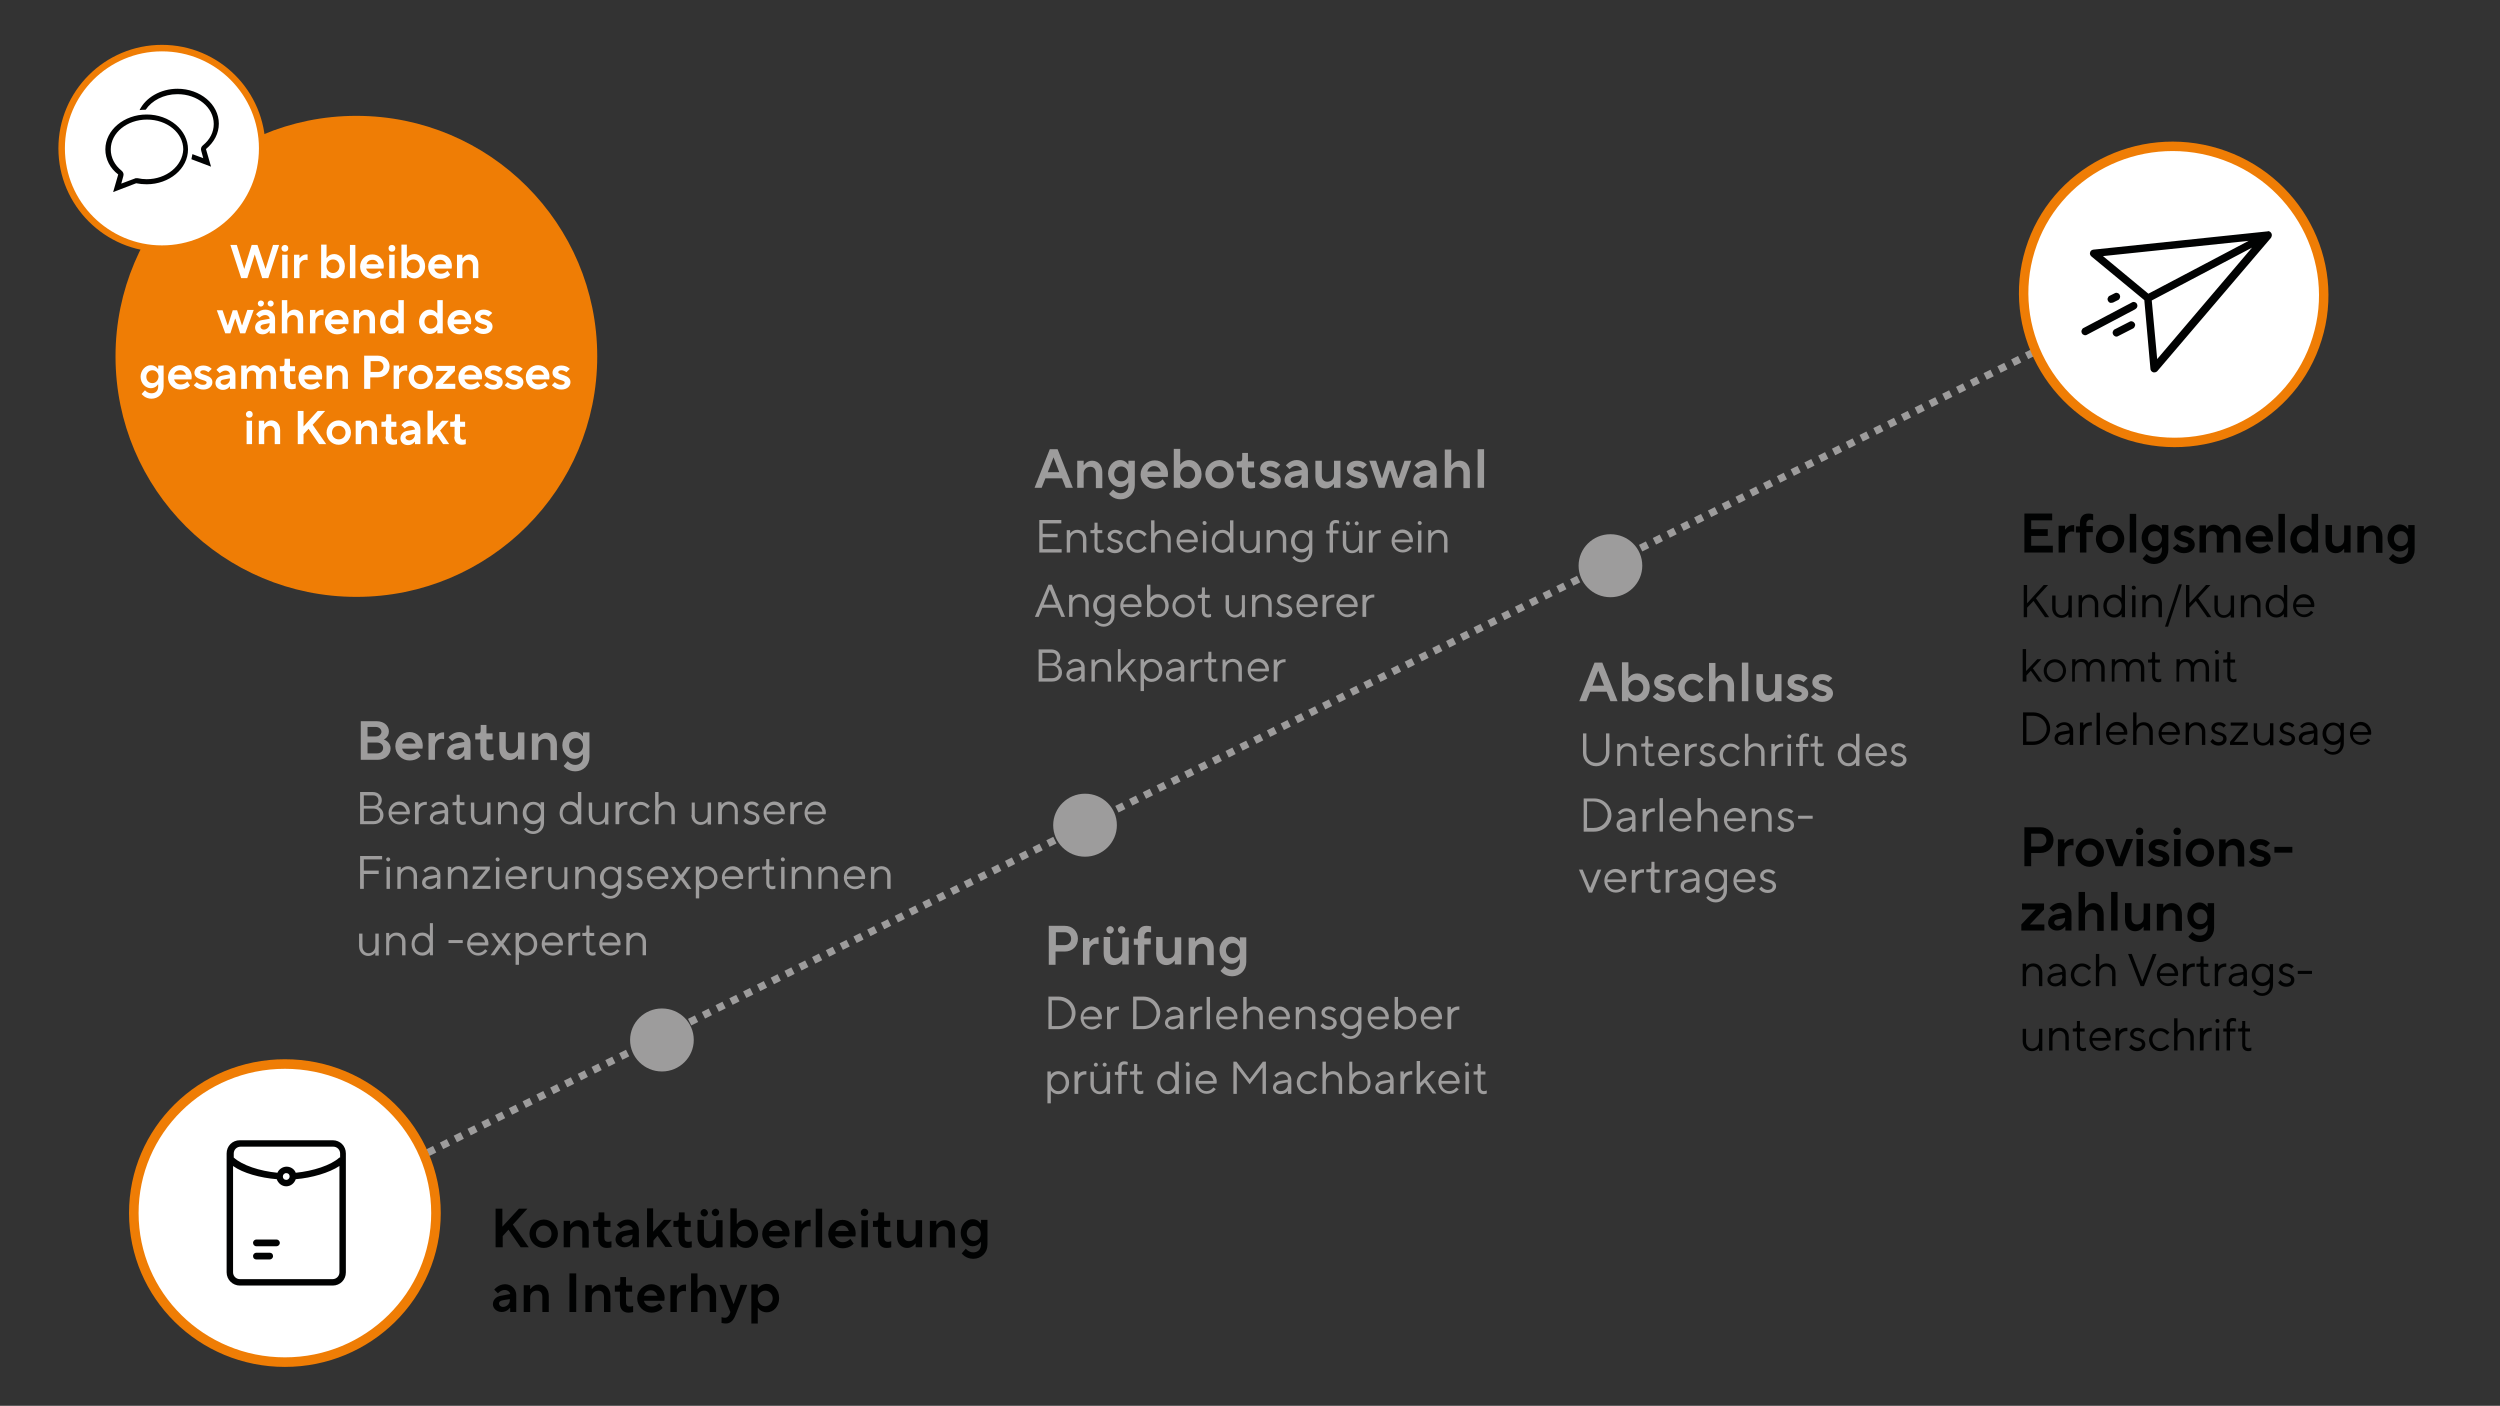 <?xml version="1.0" encoding="utf-8"?>
<!-- Generator: Adobe Illustrator 26.1.0, SVG Export Plug-In . SVG Version: 6.00 Build 0)  -->
<svg version="1.1" id="Ebene_1" xmlns="http://www.w3.org/2000/svg" xmlns:xlink="http://www.w3.org/1999/xlink" x="0px" y="0px"
	 viewBox="0 0 738 415" style="enable-background:new 0 0 738 415;" xml:space="preserve">
<rect x="0" y="0" width="738" height="415" fill="#333333" stroke="none"/>
<style type="text/css">
	.st0{fill:none;stroke:#9D9C9C;stroke-width:2.172;stroke-linejoin:round;stroke-miterlimit:10;stroke-dasharray:2.273,2.273;}
	.st1{clip-path:url(#SVGID_00000134224202576590933560000007788824019844141758_);fill:#9D9C9C;}
	.st2{clip-path:url(#SVGID_00000134224202576590933560000007788824019844141758_);fill:#FFFFFF;}
	
		.st3{clip-path:url(#SVGID_00000134224202576590933560000007788824019844141758_);fill:none;stroke:#EF7D05;stroke-width:2.786;stroke-linejoin:round;stroke-miterlimit:10;}
	.st4{clip-path:url(#SVGID_00000134224202576590933560000007788824019844141758_);fill:#010202;}
	.st5{clip-path:url(#SVGID_00000134224202576590933560000007788824019844141758_);fill:#EF7D05;}
	
		.st6{clip-path:url(#SVGID_00000134224202576590933560000007788824019844141758_);fill:none;stroke:#EF7D05;stroke-width:1.92;stroke-linejoin:round;stroke-miterlimit:10;}
	
		.st7{clip-path:url(#SVGID_00000134224202576590933560000007788824019844141758_);fill:none;stroke:#EF7D05;stroke-width:2.823;stroke-linejoin:round;stroke-miterlimit:10;}
	.st8{clip-path:url(#SVGID_00000134224202576590933560000007788824019844141758_);}
</style>
<line class="st0" x1="661.3" y1="73.6" x2="57.2" y2="374.7"/>
<g>
	<defs>
		<rect id="SVGID_1_" width="738" height="415"/>
	</defs>
	<clipPath id="SVGID_00000116235924291404024850000014403599395990753190_">
		<use xlink:href="#SVGID_1_"  style="overflow:visible;"/>
	</clipPath>
	<path style="clip-path:url(#SVGID_00000116235924291404024850000014403599395990753190_);fill:#9D9C9C;" d="M186,307
		c0-5.1,4.2-9.3,9.4-9.3c5.2,0,9.4,4.1,9.4,9.3c0,5.1-4.2,9.3-9.4,9.3C190.2,316.3,186,312.1,186,307"/>
	<path style="clip-path:url(#SVGID_00000116235924291404024850000014403599395990753190_);fill:#9D9C9C;" d="M310.9,243.6
		c0-5.1,4.2-9.3,9.4-9.3s9.4,4.1,9.4,9.3c0,5.1-4.2,9.3-9.4,9.3S310.9,248.7,310.9,243.6"/>
	<path style="clip-path:url(#SVGID_00000116235924291404024850000014403599395990753190_);fill:#9D9C9C;" d="M466,167
		c0-5.1,4.2-9.3,9.4-9.3s9.4,4.1,9.4,9.3c0,5.1-4.2,9.3-9.4,9.3S466,172.1,466,167"/>
	<path style="clip-path:url(#SVGID_00000116235924291404024850000014403599395990753190_);fill:#FFFFFF;" d="M599.3,73.8
		c7.1-23,31.9-35.8,55.3-28.6C678,52.4,691.2,77,684,100c-7.1,23-31.9,35.8-55.3,28.6C605.4,121.3,592.2,96.8,599.3,73.8"/>
	
		<path style="clip-path:url(#SVGID_00000116235924291404024850000014403599395990753190_);fill:none;stroke:#EF7D05;stroke-width:2.786;stroke-linejoin:round;stroke-miterlimit:10;" d="
		M599.3,73.8c7.1-23,31.9-35.8,55.3-28.6C678,52.4,691.2,77,684,100c-7.1,23-31.9,35.8-55.3,28.6C605.4,121.3,592.2,96.8,599.3,73.8
		z"/>
	<path style="clip-path:url(#SVGID_00000116235924291404024850000014403599395990753190_);fill:#010202;" d="M636.8,106l-1.6-17.3
		l29.6-15.6L636.8,106z M620.8,75.6l43-4.5l-29.6,15.6L620.8,75.6z M670.6,69.7c0.2-0.6-0.2-1.2-0.7-1.4c-0.2-0.1-0.3-0.1-0.5,0l0,0
		l-51.5,5.4c0,0,0,0,0,0l0,0l0,0c-0.4,0.1-0.8,0.3-0.9,0.8c-0.2,0.5,0.1,1,0.5,1.3l0,0L633,88.6l1.8,20.2h0c0,0.5,0.3,0.9,0.8,1.1
		c0.4,0.1,0.9,0,1.2-0.3l0,0l0,0c0,0,0,0,0,0l33.6-39.4l0,0C670.5,70,670.6,69.8,670.6,69.7 M629.5,94.9c-0.3-0.1-0.6-0.1-0.9,0.1
		l-4.3,2.2c-0.3,0.1-0.5,0.4-0.6,0.7c-0.2,0.6,0.2,1.2,0.7,1.4c0.3,0.1,0.6,0.1,0.9-0.1l4.3-2.2c0.3-0.1,0.5-0.4,0.6-0.7
		C630.5,95.8,630.1,95.1,629.5,94.9 M630.9,90.6c0.2-0.6-0.1-1.2-0.7-1.4c-0.3-0.1-0.6-0.1-0.9,0.1l-14.2,7.5
		c-0.3,0.1-0.5,0.4-0.6,0.7c-0.2,0.6,0.1,1.2,0.7,1.4c0.3,0.1,0.6,0.1,0.9-0.1l14.2-7.5C630.6,91.1,630.8,90.9,630.9,90.6
		 M623.8,89.3l1.4-0.7c0.3-0.1,0.5-0.4,0.6-0.7c0.2-0.6-0.1-1.2-0.7-1.4c-0.3-0.1-0.6-0.1-0.9,0.1l-1.4,0.7
		c-0.3,0.1-0.5,0.4-0.6,0.7c-0.2,0.6,0.2,1.2,0.7,1.4C623.3,89.4,623.6,89.4,623.8,89.3"/>
	<path style="clip-path:url(#SVGID_00000116235924291404024850000014403599395990753190_);fill:#EF7D05;" d="M34.1,105.2
		c0-39.2,31.8-71,71.1-71s71.1,31.8,71.1,71s-31.8,71-71.1,71S34.1,144.5,34.1,105.2"/>
	<path style="clip-path:url(#SVGID_00000116235924291404024850000014403599395990753190_);fill:#FFFFFF;" d="M18.4,43.8
		c0-16.3,13.2-29.5,29.5-29.5s29.5,13.2,29.5,29.5c0,16.3-13.2,29.5-29.5,29.5S18.4,60.1,18.4,43.8"/>
	
		<path style="clip-path:url(#SVGID_00000116235924291404024850000014403599395990753190_);fill:none;stroke:#EF7D05;stroke-width:1.92;stroke-linejoin:round;stroke-miterlimit:10;" d="
		M18.2,43.8c0-16.4,13.3-29.6,29.6-29.6c16.4,0,29.6,13.3,29.6,29.6c0,16.4-13.3,29.6-29.6,29.6C31.5,73.4,18.2,60.1,18.2,43.8z"/>
	<path style="clip-path:url(#SVGID_00000116235924291404024850000014403599395990753190_);fill:#010202;" d="M43.3,52.9
		c-0.9,0-1.8-0.1-2.7-0.3c-0.1,0-0.2,0-0.3,0c-0.2,0-0.4,0-0.5,0.1l-4,1.5l0.6-2.2c0.2-0.6,0-1.2-0.5-1.6c-2.1-1.7-3.2-3.9-3.2-6.3
		c0-4.9,4.8-8.8,10.7-8.8s10.7,3.9,10.7,8.8C53.9,49,49.1,52.9,43.3,52.9 M43.3,33.8c-6.7,0-12.2,4.6-12.2,10.3
		c0,2.9,1.4,5.6,3.8,7.4l-1.5,5.2l6.8-2.6c1,0.2,2,0.3,3.1,0.3c6.7,0,12.2-4.6,12.2-10.3C55.5,38.4,50,33.8,43.3,33.8 M64.6,36.5
		c0-5.7-5.5-10.3-12.2-10.3c-5,0-9.4,2.6-11.2,6.3c0.6-0.1,1.2-0.1,1.8-0.1c1.8-2.7,5.3-4.6,9.4-4.6c5.9,0,10.7,3.9,10.7,8.8
		c0,2.4-1.1,4.6-3.2,6.3c-0.5,0.4-0.7,1-0.5,1.6l0.6,2.2l-3.2-1.2c-0.1,0.5-0.2,1-0.3,1.5l5.8,2.2l-1.5-5.2
		C63.2,42,64.6,39.4,64.6,36.5"/>
	<path style="clip-path:url(#SVGID_00000116235924291404024850000014403599395990753190_);fill:#FFFFFF;" d="M39.5,358.1
		c0-24.3,20-44,44.6-44c24.7,0,44.6,19.7,44.6,44s-20,44-44.6,44C59.5,402,39.5,382.4,39.5,358.1"/>
	
		<ellipse style="clip-path:url(#SVGID_00000116235924291404024850000014403599395990753190_);fill:none;stroke:#EF7D05;stroke-width:2.823;stroke-linejoin:round;stroke-miterlimit:10;" cx="84.1" cy="358.1" rx="44.6" ry="44"/>
	<path style="clip-path:url(#SVGID_00000116235924291404024850000014403599395990753190_);fill:#010202;" d="M81.6,365.9h-5.9
		c-0.5,0-1,0.4-1,1c0,0.5,0.4,1,1,1h5.9c0.5,0,1-0.4,1-1C82.6,366.3,82.1,365.9,81.6,365.9 M100.2,341.7c-2.5,2.3-7.8,4-12.9,4.5
		c-0.4-1.1-1.5-1.8-2.7-1.8c-1.2,0-2.3,0.8-2.7,1.8c-5.2-0.5-10.4-2.2-12.9-4.5v-1.2c0-1.1,0.9-2,2-2h27.4c1.1,0,2,0.9,2,2V341.7z
		 M83.5,347.3c0-0.5,0.4-1,1-1s1,0.4,1,1c0,0.5-0.4,1-1,1S83.5,347.9,83.5,347.3 M100.2,375.6c0,1.1-0.9,2-2,2H70.8
		c-1.1,0-2-0.9-2-2v-31.4c2.9,2.1,8,3.5,12.9,3.9c0.4,1.2,1.5,2.1,2.8,2.1c1.3,0,2.4-0.9,2.8-2.1c4.8-0.4,9.9-1.9,12.9-3.9V375.6z
		 M98.2,336.6H70.8c-2.2,0-3.9,1.7-3.9,3.9v35.1c0,2.2,1.8,3.9,3.9,3.9h27.4c2.2,0,3.9-1.7,3.9-3.9v-35.1
		C102.1,338.3,100.4,336.6,98.2,336.6 M79.6,369.8h-3.9c-0.5,0-1,0.4-1,1s0.4,1,1,1h3.9c0.5,0,1-0.4,1-1S80.2,369.8,79.6,369.8"/>
	<path style="clip-path:url(#SVGID_00000116235924291404024850000014403599395990753190_);fill:#010202;" d="M225.9,385.6
		c-1.2,0-2.2-1-2.2-2.3c0-1.3,1-2.3,2.2-2.3c1.2,0,2.2,1,2.2,2.3C228.1,384.6,227.1,385.6,225.9,385.6 M221.8,390.7h1.9v-4.6h0.1
		c0,0,0.7,1.3,2.6,1.3c1.9,0,3.6-1.7,3.6-4.2s-1.7-4.2-3.6-4.2c-1.9,0-2.6,1.3-2.6,1.3h-0.1v-1.1h-1.9V390.7z M212.9,390.5
		c0,0,0.6,0.2,1.4,0.2c1.4,0,2.3-1,2.9-2.7l3.4-8.7h-2l-2,5.6h-0.1l-2.1-5.6h-2l3.2,8l-0.2,0.6c-0.3,0.6-0.7,1.1-1.4,1.1
		c-0.6,0-1-0.2-1-0.2V390.5z M204,387.3h1.9V383c0-1.2,0.8-2,2-2c1,0,1.6,0.7,1.6,1.8v4.5h1.9v-4.7c0-2.1-1.3-3.4-3-3.4
		c-1.6,0-2.4,1.3-2.4,1.3h-0.1v-4.6H204V387.3z M197.9,387.3h1.9v-3.9c0-1.4,0.9-2.3,2-2.3c0.4,0,0.7,0.1,0.7,0.1v-2h-0.3
		c-1.5,0-2.3,1.3-2.3,1.3h-0.1v-1.1h-1.9V387.3z M190.1,382.5c0.2-0.9,0.9-1.6,2-1.6c1.1,0,1.7,0.7,2,1.6H190.1z M194.6,384.7
		c0,0-0.8,1-2.2,1c-1.3,0-2.1-0.8-2.3-1.7h6c0,0,0.1-0.4,0.1-0.9c0-2.2-1.6-4-3.9-4s-4.2,1.9-4.2,4.2s1.9,4.2,4.2,4.2
		c2.3,0,3.3-1.4,3.3-1.4L194.6,384.7z M183,384.7c0,1.8,1,2.8,2.5,2.8c0.8,0,1.4-0.2,1.4-0.2v-1.8c0,0-0.5,0.2-1,0.2
		c-0.7,0-1.1-0.4-1.1-1.2v-3.2h1.8v-1.8h-1.8v-2.5h-1.7v1.6c0,0.7-0.2,0.9-0.8,0.9h-0.8v1.8h1.5V384.7z M172.8,387.3h1.9V383
		c0-1.2,0.8-2,2-2c1,0,1.6,0.7,1.6,1.8v4.5h1.9v-4.7c0-2.1-1.3-3.4-3-3.4c-1.6,0-2.4,1.3-2.4,1.3h-0.1v-1.1h-1.9V387.3z
		 M168.1,387.3h2v-11.4h-2V387.3z M154.6,387.3h1.9V383c0-1.2,0.8-2,2-2c1,0,1.6,0.7,1.6,1.8v4.5h1.9v-4.7c0-2.1-1.3-3.4-3-3.4
		c-1.6,0-2.4,1.3-2.4,1.3h-0.1v-1.1h-1.9V387.3z M150.5,383.8c0,1.1-0.9,2-2,2c-0.7,0-1.2-0.5-1.2-1c0-0.5,0.3-0.8,1.3-1l1.9-0.3
		V383.8z M150.5,387.3h1.9v-5c0-1.7-1.4-3.2-3.3-3.2c-2,0-3.2,1.6-3.2,1.6l1.1,1.1c0,0,0.8-1,2-1c0.9,0,1.6,0.7,1.6,1.2l-2.7,0.5
		c-1.4,0.2-2.4,1.2-2.4,2.5c0,1.2,1.1,2.3,2.6,2.3c1.6,0,2.4-1.2,2.4-1.2h0.1V387.3z"/>
	<path style="clip-path:url(#SVGID_00000116235924291404024850000014403599395990753190_);fill:#010202;" d="M287.5,366.3
		c-1.2,0-2.1-0.9-2.1-2.2c0-1.3,0.9-2.2,2.1-2.2c1.1,0,2,0.9,2,2.2C289.6,365.4,288.7,366.3,287.5,366.3 M283.9,370
		c0,0,1.1,1.6,3.4,1.6c2.4,0,4.2-1.8,4.2-4.2v-7.3h-1.9v1.1h-0.1c0,0-0.7-1.3-2.4-1.3c-1.8,0-3.5,1.7-3.5,4c0,2.3,1.7,4,3.5,4
		c1.7,0,2.4-1.3,2.4-1.3h0.1v0.7c0,1.5-0.9,2.4-2.3,2.4s-2.2-1.1-2.2-1.1L283.9,370z M274.5,368.2h1.9V364c0-1.2,0.8-2,2-2
		c1,0,1.6,0.7,1.6,1.8v4.5h1.9v-4.7c0-2.1-1.3-3.4-3-3.4c-1.6,0-2.4,1.3-2.4,1.3h-0.1v-1.1h-1.9V368.2z M264.8,365
		c0,2.1,1.3,3.4,3,3.4c1.6,0,2.4-1.3,2.4-1.3h0.1v1.1h1.9v-8h-1.9v4.2c0,1.2-0.8,2-2,2c-1,0-1.6-0.7-1.6-1.8v-4.5h-1.9V365z
		 M259.2,365.6c0,1.8,1,2.8,2.5,2.8c0.8,0,1.4-0.2,1.4-0.2v-1.8c0,0-0.5,0.2-1,0.2c-0.7,0-1.1-0.4-1.1-1.2v-3.2h1.8v-1.8h-1.8v-2.5
		h-1.7v1.6c0,0.7-0.2,0.9-0.8,0.9h-0.8v1.8h1.5V365.6z M254.1,357.9c0,0.7,0.5,1.1,1.1,1.1s1.1-0.5,1.1-1.1c0-0.7-0.5-1.1-1.1-1.1
		S254.1,357.3,254.1,357.9 M254.3,368.2h1.9v-8h-1.9V368.2z M246.6,363.4c0.2-0.9,0.9-1.6,2-1.6c1.1,0,1.7,0.7,2,1.6H246.6z
		 M251,365.7c0,0-0.8,1-2.2,1c-1.3,0-2.1-0.8-2.3-1.7h6c0,0,0.1-0.4,0.1-0.9c0-2.2-1.6-4-3.9-4c-2.3,0-4.2,1.9-4.2,4.2
		c0,2.3,1.9,4.2,4.2,4.2c2.3,0,3.3-1.4,3.3-1.4L251,365.7z M240.8,368.2h1.9v-11.4h-1.9V368.2z M234.7,368.2h1.9v-3.9
		c0-1.4,0.9-2.3,2-2.3c0.4,0,0.7,0.1,0.7,0.1v-2H239c-1.5,0-2.3,1.3-2.3,1.3h-0.1v-1.1h-1.9V368.2z M227,363.4
		c0.2-0.9,0.9-1.6,2-1.6c1.1,0,1.7,0.7,2,1.6H227z M231.5,365.7c0,0-0.8,1-2.2,1c-1.3,0-2.1-0.8-2.3-1.7h6c0,0,0.1-0.4,0.1-0.9
		c0-2.2-1.6-4-3.9-4c-2.3,0-4.2,1.9-4.2,4.2c0,2.3,1.9,4.2,4.2,4.2c2.3,0,3.3-1.4,3.3-1.4L231.5,365.7z M219.7,366.5
		c-1.2,0-2.2-1-2.2-2.3c0-1.3,1-2.3,2.2-2.3c1.2,0,2.2,1,2.2,2.3C221.9,365.5,220.9,366.5,219.7,366.5 M215.6,368.2h1.9v-1.1h0.1
		c0,0,0.7,1.3,2.6,1.3s3.6-1.7,3.6-4.2c0-2.4-1.7-4.2-3.6-4.2s-2.6,1.3-2.6,1.3h-0.1v-4.6h-1.9V368.2z M210.1,357.9
		c0,0.6,0.5,1.1,1.1,1.1c0.6,0,1.1-0.5,1.1-1.1c0-0.6-0.5-1.1-1.1-1.1C210.6,356.9,210.1,357.4,210.1,357.9 M207.9,356.9
		c-0.6,0-1.1,0.5-1.1,1.1c0,0.6,0.5,1.1,1.1,1.1c0.6,0,1.1-0.5,1.1-1.1C208.9,357.4,208.4,356.9,207.9,356.9 M205.9,365
		c0,2.1,1.3,3.4,3,3.4c1.6,0,2.4-1.3,2.4-1.3h0.1v1.1h1.9v-8h-1.9v4.2c0,1.2-0.8,2-2,2c-1,0-1.6-0.7-1.6-1.8v-4.5h-1.9V365z
		 M200.3,365.6c0,1.8,1,2.8,2.5,2.8c0.8,0,1.4-0.2,1.4-0.2v-1.8c0,0-0.5,0.2-1,0.2c-0.7,0-1.1-0.4-1.1-1.2v-3.2h1.8v-1.8h-1.8v-2.5
		h-1.7v1.6c0,0.7-0.2,0.9-0.8,0.9h-0.8v1.8h1.5V365.6z M191,368.2h1.9v-2l1.2-1.4l2.3,3.3h2.1l-3.2-4.7l3-3.3H196l-3.2,3.5v-6.9H191
		V368.2z M186.7,364.8c0,1.1-0.9,2-2,2c-0.7,0-1.2-0.5-1.2-1c0-0.5,0.3-0.8,1.3-1l1.9-0.3V364.8z M186.7,368.2h1.9v-5
		c0-1.7-1.4-3.2-3.3-3.2c-2,0-3.2,1.6-3.2,1.6l1.1,1.1c0,0,0.8-1,2-1c0.9,0,1.6,0.7,1.6,1.2l-2.7,0.5c-1.4,0.2-2.4,1.2-2.4,2.5
		c0,1.2,1.1,2.3,2.6,2.3c1.6,0,2.4-1.2,2.4-1.2h0.1V368.2z M176.6,365.6c0,1.8,1,2.8,2.5,2.8c0.8,0,1.4-0.2,1.4-0.2v-1.8
		c0,0-0.5,0.2-1,0.2c-0.7,0-1.1-0.4-1.1-1.2v-3.2h1.8v-1.8h-1.8v-2.5h-1.7v1.6c0,0.7-0.2,0.9-0.8,0.9h-0.8v1.8h1.5V365.6z
		 M166.4,368.2h1.9V364c0-1.2,0.8-2,2-2c1,0,1.6,0.7,1.6,1.8v4.5h1.9v-4.7c0-2.1-1.3-3.4-3-3.4c-1.6,0-2.4,1.3-2.4,1.3h-0.1v-1.1
		h-1.9V368.2z M156.3,364.2c0,2.3,1.9,4.2,4.2,4.2c2.3,0,4.2-1.9,4.2-4.2c0-2.3-1.9-4.2-4.2-4.2
		C158.2,360.1,156.3,361.9,156.3,364.2 M160.5,366.6c-1.3,0-2.3-1-2.3-2.4s1-2.4,2.3-2.4c1.3,0,2.3,1,2.3,2.4
		S161.8,366.6,160.5,366.6 M146.4,368.2h2v-3.3l1.7-1.9l3.6,5.2h2.4l-4.7-6.7l4.3-4.7h-2.5l-4.9,5.3v-5.3h-2V368.2z"/>
	<path style="clip-path:url(#SVGID_00000116235924291404024850000014403599395990753190_);fill:#9D9C9C;" d="M184.9,282h1v-3.6
		c0-1.3,0.9-2.2,2-2.2c1,0,1.8,0.7,1.8,1.9v3.9h1v-3.9c0-1.7-1.1-2.8-2.7-2.8c-1.4,0-2.1,1.1-2.1,1.1v-1h-1V282z M177.8,278.2
		c0.1-1.1,1.1-2,2.2-2c1.2,0,2,0.9,2.2,2H177.8z M182.2,280.2c0,0-0.7,1.1-2.1,1.1c-1.2,0-2.2-1-2.3-2.2l5.3,0c0,0,0.1-0.2,0.1-0.5
		c0-1.9-1.4-3.3-3.1-3.3c-1.7,0-3.2,1.5-3.2,3.4s1.5,3.4,3.3,3.4s2.7-1.4,2.7-1.4L182.2,280.2z M173.1,280.2c0,1.2,0.7,1.9,1.8,1.9
		c0.5,0,0.9-0.2,0.9-0.2V281c0,0-0.4,0.2-0.9,0.2c-0.5,0-0.9-0.3-0.9-1v-3.9h1.4v-0.9h-1.4v-2.2h-0.9v1.5c0,0.5-0.2,0.7-0.5,0.7
		h-0.7v0.9h1.2V280.2z M167.9,282h1v-3.6c0-1.3,1-2.1,2-2.1h0.4v-1H171c-1.5,0-2.2,1-2.2,1v-0.9h-1V282z M160.8,278.2
		c0.1-1.1,1.1-2,2.2-2c1.2,0,2,0.9,2.2,2H160.8z M165.2,280.2c0,0-0.7,1.1-2.1,1.1c-1.2,0-2.2-1-2.3-2.2l5.3,0c0,0,0.1-0.2,0.1-0.5
		c0-1.9-1.4-3.3-3.1-3.3c-1.7,0-3.2,1.5-3.2,3.4s1.5,3.4,3.3,3.4c1.8,0,2.7-1.4,2.7-1.4L165.2,280.2z M155.4,281.2
		c-1.2,0-2.2-1.1-2.2-2.5s1.1-2.5,2.2-2.5c1.2,0,2.2,1,2.2,2.5S156.6,281.2,155.4,281.2 M152.2,284.8h1V281c0,0,0.7,1.1,2.2,1.1
		c1.8,0,3.2-1.4,3.2-3.4c0-2-1.4-3.4-3.2-3.4c-1.5,0-2.2,1.1-2.2,1.1v-1h-1V284.8z M144.8,282h1.2l1.9-2.7l1.9,2.7h1.2l-2.4-3.4
		l2.2-3.1h-1.2l-1.7,2.4l-1.7-2.4H145l2.2,3.1L144.8,282z M138.8,278.2c0.1-1.1,1.1-2,2.2-2c1.2,0,2,0.9,2.2,2H138.8z M143.2,280.2
		c0,0-0.7,1.1-2.1,1.1c-1.2,0-2.2-1-2.3-2.2l5.3,0c0,0,0.1-0.2,0.1-0.5c0-1.9-1.4-3.3-3.1-3.3c-1.7,0-3.2,1.5-3.2,3.4
		s1.5,3.4,3.3,3.4s2.7-1.4,2.7-1.4L143.2,280.2z M132.4,278.4h4.2v-0.9h-4.2V278.4z M124.6,281.2c-1.2,0-2.2-1-2.2-2.5
		s1-2.5,2.2-2.5c1.2,0,2.2,1.1,2.2,2.5S125.8,281.2,124.6,281.2L124.6,281.2z M126.9,282h0.9v-9.5h-0.9v3.9c0,0-0.7-1.1-2.2-1.1
		c-1.8,0-3.2,1.4-3.2,3.4c0,2,1.4,3.4,3.2,3.4c1.5,0,2.2-1.1,2.2-1.1V282z M114,282h0.9v-3.6c0-1.3,0.9-2.2,2-2.2
		c1,0,1.8,0.7,1.8,1.9v3.9h1v-3.9c0-1.7-1.1-2.8-2.7-2.8c-1.4,0-2.1,1.1-2.1,1.1v-1H114V282z M106,279.3c0,1.7,1.2,2.9,2.7,2.9
		c1.4,0,2.1-1,2.1-1v0.9h1v-6.5h-1v3.6c0,1.3-0.9,2.2-2,2.2c-1,0-1.8-0.8-1.8-2v-3.8h-1V279.3z"/>
	<path style="clip-path:url(#SVGID_00000116235924291404024850000014403599395990753190_);fill:#9D9C9C;" d="M257.1,262.4h1v-3.6
		c0-1.3,0.9-2.2,2-2.2c1,0,1.8,0.7,1.8,1.9v3.9h1v-3.9c0-1.7-1.1-2.8-2.7-2.8c-1.4,0-2.1,1.1-2.1,1.1v-0.9h-1V262.4z M250,258.7
		c0.1-1.1,1.1-2,2.2-2c1.2,0,2,0.9,2.2,2H250z M254.4,260.6c0,0-0.7,1.1-2.1,1.1c-1.2,0-2.2-1-2.3-2.2l5.3,0c0,0,0.1-0.2,0.1-0.5
		c0-1.9-1.4-3.3-3.1-3.3c-1.7,0-3.2,1.5-3.2,3.4c0,1.9,1.5,3.4,3.3,3.4s2.7-1.4,2.7-1.4L254.4,260.6z M241.6,262.4h0.9v-3.6
		c0-1.3,0.9-2.2,2-2.2c1,0,1.8,0.7,1.8,1.9v3.9h1v-3.9c0-1.7-1.1-2.8-2.7-2.8c-1.4,0-2.1,1.1-2.1,1.1v-0.9h-0.9V262.4z M233.7,262.4
		h1v-3.6c0-1.3,0.9-2.2,2-2.2c1,0,1.8,0.7,1.8,1.9v3.9h1v-3.9c0-1.7-1.1-2.8-2.7-2.8c-1.4,0-2.1,1.1-2.1,1.1v-0.9h-1V262.4z
		 M230.6,262.4h1v-6.5h-1V262.4z M230.5,253.7c0,0.3,0.3,0.6,0.6,0.6c0.3,0,0.6-0.3,0.6-0.6c0-0.3-0.3-0.6-0.6-0.6
		C230.7,253.1,230.5,253.3,230.5,253.7 M226.2,260.6c0,1.2,0.7,1.9,1.8,1.9c0.5,0,0.9-0.2,0.9-0.2v-0.9c0,0-0.4,0.2-0.9,0.2
		c-0.5,0-0.9-0.3-0.9-1v-3.9h1.4v-0.9h-1.4v-2.2h-0.9v1.5c0,0.5-0.2,0.7-0.5,0.7H225v0.9h1.2V260.6z M221,262.4h0.9v-3.6
		c0-1.3,1-2.1,2-2.1h0.4v-0.9h-0.3c-1.5,0-2.2,1-2.2,1v-0.9H221V262.4z M213.9,258.7c0.1-1.1,1.1-2,2.2-2c1.2,0,2,0.9,2.2,2H213.9z
		 M218.4,260.6c0,0-0.7,1.1-2.1,1.1c-1.2,0-2.2-1-2.3-2.2l5.3,0c0,0,0.1-0.2,0.1-0.5c0-1.9-1.4-3.3-3.1-3.3c-1.7,0-3.2,1.5-3.2,3.4
		c0,1.9,1.5,3.4,3.3,3.4c1.8,0,2.7-1.4,2.7-1.4L218.4,260.6z M208.6,261.6c-1.2,0-2.2-1.1-2.2-2.5c0-1.4,1.1-2.5,2.2-2.5
		c1.2,0,2.2,1,2.2,2.5C210.8,260.6,209.8,261.6,208.6,261.6 M205.4,265.2h1v-3.8c0,0,0.7,1.1,2.2,1.1c1.8,0,3.2-1.4,3.2-3.4
		c0-2-1.4-3.4-3.2-3.4c-1.5,0-2.2,1.1-2.2,1.1v-1h-1V265.2z M197.9,262.4h1.2l1.9-2.7l1.9,2.7h1.2l-2.4-3.4l2.2-3.1h-1.2l-1.7,2.4
		l-1.7-2.4h-1.2l2.2,3.1L197.9,262.4z M191.9,258.7c0.1-1.1,1.1-2,2.2-2c1.2,0,2,0.9,2.2,2H191.9z M196.3,260.6c0,0-0.7,1.1-2.1,1.1
		c-1.2,0-2.2-1-2.3-2.2l5.3,0c0,0,0.1-0.2,0.1-0.5c0-1.9-1.4-3.3-3.1-3.3c-1.7,0-3.2,1.5-3.2,3.4c0,1.9,1.5,3.4,3.3,3.4
		c1.8,0,2.7-1.4,2.7-1.4L196.3,260.6z M184.9,261.4c0,0,0.7,1.2,2.4,1.2c1.5,0,2.4-0.9,2.4-2c0-2.3-3.5-1.6-3.5-3c0-0.5,0.5-1,1.2-1
		c1,0,1.4,0.7,1.4,0.7l0.7-0.7c0,0-0.7-0.9-2.1-0.9c-1.3,0-2.2,0.9-2.2,1.8c0,2.2,3.5,1.5,3.5,3c0,0.6-0.5,1.1-1.4,1.1
		c-1.1,0-1.7-1-1.7-1L184.9,261.4z M180.3,261.4c-1.2,0-2.1-1-2.1-2.4c0-1.4,1-2.4,2.1-2.4c1.2,0,2.2,1,2.2,2.4
		C182.4,260.4,181.5,261.4,180.3,261.4 M177.5,263.9c0,0,0.9,1.4,2.7,1.4c1.8,0,3.2-1.4,3.2-3.3v-6.1h-1v0.9c0,0-0.6-1-2.2-1
		c-1.7,0-3.1,1.4-3.1,3.3s1.4,3.3,3.1,3.3c1.6,0,2.2-1,2.2-1v0.7c0,1.4-1,2.4-2.2,2.4c-1.4,0-2.1-1.1-2.1-1.1L177.5,263.9z
		 M169.8,262.4h1v-3.6c0-1.3,0.9-2.2,2-2.2c1,0,1.8,0.7,1.8,1.9v3.9h1v-3.9c0-1.7-1.1-2.8-2.7-2.8c-1.4,0-2.1,1.1-2.1,1.1v-0.9h-1
		V262.4z M161.8,259.7c0,1.7,1.2,2.9,2.7,2.9c1.4,0,2.1-1,2.1-1v0.9h0.9v-6.5h-0.9v3.6c0,1.3-0.9,2.2-2,2.2c-1,0-1.8-0.8-1.8-2v-3.8
		h-1V259.7z M157.1,262.4h1v-3.6c0-1.3,1-2.1,2-2.1h0.4v-0.9h-0.3c-1.5,0-2.2,1-2.2,1v-0.9h-1V262.4z M150,258.7
		c0.1-1.1,1.1-2,2.2-2c1.2,0,2,0.9,2.2,2H150z M154.5,260.6c0,0-0.7,1.1-2.1,1.1c-1.2,0-2.2-1-2.3-2.2l5.3,0c0,0,0.1-0.2,0.1-0.5
		c0-1.9-1.4-3.3-3.1-3.3c-1.7,0-3.2,1.5-3.2,3.4c0,1.9,1.5,3.4,3.3,3.4c1.8,0,2.7-1.4,2.7-1.4L154.5,260.6z M146.4,262.4h1v-6.5h-1
		V262.4z M146.3,253.7c0,0.3,0.3,0.6,0.6,0.6c0.3,0,0.6-0.3,0.6-0.6c0-0.3-0.3-0.6-0.6-0.6C146.6,253.1,146.3,253.3,146.3,253.7
		 M139.6,262.4h5.2v-0.9h-4.1l3.9-4.8v-0.9h-5v0.9h3.8l-3.9,4.8V262.4z M132.2,262.4h1v-3.6c0-1.3,0.9-2.2,2-2.2
		c1,0,1.8,0.7,1.8,1.9v3.9h1v-3.9c0-1.7-1.1-2.8-2.7-2.8c-1.4,0-2.1,1.1-2.1,1.1v-0.9h-1V262.4z M129.1,259.5c0,1.3-0.9,2.2-2.1,2.2
		c-0.9,0-1.4-0.5-1.4-1c0-0.6,0.4-1,1.2-1.2l2.2-0.4V259.5z M129.1,262.4h0.9v-4.1c0-1.4-1.1-2.5-2.6-2.5c-1.6,0-2.4,1.2-2.4,1.2
		l0.6,0.6c0,0,0.7-1,1.8-1c1,0,1.6,0.7,1.6,1.6l-2.5,0.4c-1.2,0.2-1.9,0.9-1.9,2c0,1,1,1.9,2.3,1.9c1.4,0,2.1-1,2.1-1V262.4z
		 M117.3,262.4h1v-3.6c0-1.3,0.9-2.2,2-2.2c1,0,1.8,0.7,1.8,1.9v3.9h1v-3.9c0-1.7-1.1-2.8-2.7-2.8c-1.4,0-2.1,1.1-2.1,1.1v-0.9h-1
		V262.4z M114.1,262.4h1v-6.5h-1V262.4z M114,253.7c0,0.3,0.3,0.6,0.6,0.6c0.3,0,0.6-0.3,0.6-0.6c0-0.3-0.3-0.6-0.6-0.6
		C114.3,253.1,114,253.3,114,253.7 M106.4,262.4h1V258h4.4v-1h-4.4v-3.3h5.4v-1h-6.5V262.4z"/>
	<path style="clip-path:url(#SVGID_00000116235924291404024850000014403599395990753190_);fill:#9D9C9C;" d="M238.4,239.6
		c0.1-1.1,1.1-2,2.2-2c1.2,0,2,0.9,2.2,2H238.4z M242.8,241.5c0,0-0.7,1.1-2.1,1.1c-1.2,0-2.2-1-2.3-2.2l5.3,0c0,0,0.1-0.2,0.1-0.5
		c0-1.9-1.4-3.3-3.1-3.3c-1.7,0-3.2,1.5-3.2,3.4c0,1.9,1.5,3.4,3.3,3.4s2.7-1.4,2.7-1.4L242.8,241.5z M233.4,243.3h1v-3.6
		c0-1.3,1-2.1,2-2.1h0.4v-0.9h-0.3c-1.5,0-2.2,1-2.2,1v-0.9h-1V243.3z M226.3,239.6c0.1-1.1,1.1-2,2.2-2c1.2,0,2,0.9,2.2,2H226.3z
		 M230.7,241.5c0,0-0.7,1.1-2.1,1.1c-1.2,0-2.2-1-2.3-2.2l5.3,0c0,0,0.1-0.2,0.1-0.5c0-1.9-1.4-3.3-3.1-3.3c-1.7,0-3.2,1.5-3.2,3.4
		c0,1.9,1.5,3.4,3.3,3.4s2.7-1.4,2.7-1.4L230.7,241.5z M219.4,242.3c0,0,0.7,1.2,2.4,1.2c1.5,0,2.4-0.9,2.4-2c0-2.3-3.5-1.6-3.5-3
		c0-0.5,0.5-1,1.2-1c1,0,1.4,0.7,1.4,0.7l0.7-0.7c0,0-0.7-0.9-2.1-0.9c-1.3,0-2.2,0.9-2.2,1.8c0,2.2,3.5,1.5,3.5,3
		c0,0.6-0.5,1.1-1.4,1.1c-1.1,0-1.7-1-1.7-1L219.4,242.3z M212.1,243.3h1v-3.6c0-1.3,0.9-2.2,2-2.2c1,0,1.8,0.7,1.8,1.9v3.9h0.9
		v-3.9c0-1.7-1.1-2.8-2.7-2.8c-1.4,0-2.1,1.1-2.1,1.1v-0.9h-1V243.3z M204.1,240.6c0,1.7,1.2,2.9,2.7,2.9c1.4,0,2.1-1,2.1-1v0.9h1
		v-6.5h-1v3.6c0,1.3-0.9,2.2-2,2.2c-1,0-1.8-0.8-1.8-2v-3.8h-0.9V240.6z M193.4,243.3h1v-3.6c0-1.3,0.9-2.2,2-2.2
		c1,0,1.8,0.7,1.8,1.9v3.9h1v-3.9c0-1.7-1.1-2.8-2.7-2.8c-1.4,0-2.1,1.1-2.1,1.1v-3.9h-1V243.3z M191.1,241.5c0,0-0.7,1.1-2,1.1
		c-1.2,0-2.3-1.1-2.3-2.5c0-1.4,1.1-2.5,2.3-2.5c1.3,0,2,1.1,2,1.1l0.7-0.7c0,0-1-1.3-2.7-1.3c-1.8,0-3.3,1.5-3.3,3.4
		c0,1.9,1.5,3.4,3.3,3.4c1.7,0,2.7-1.4,2.7-1.4L191.1,241.5z M181.8,243.3h1v-3.6c0-1.3,1-2.1,2-2.1h0.4v-0.9h-0.3
		c-1.5,0-2.2,1-2.2,1v-0.9h-1V243.3z M173.8,240.6c0,1.7,1.2,2.9,2.7,2.9c1.4,0,2.1-1,2.1-1v0.9h1v-6.5h-1v3.6c0,1.3-0.9,2.2-2,2.2
		c-1,0-1.8-0.8-1.8-2v-3.8h-1V240.6z M168.3,242.6c-1.2,0-2.2-1-2.2-2.5c0-1.5,1-2.5,2.2-2.5c1.2,0,2.2,1.1,2.2,2.5
		C170.6,241.5,169.5,242.6,168.3,242.6L168.3,242.6z M170.6,243.3h1v-9.5h-1v3.9c0,0-0.7-1.1-2.2-1.1c-1.8,0-3.2,1.4-3.2,3.4
		c0,2,1.4,3.4,3.2,3.4c1.5,0,2.2-1.1,2.2-1.1V243.3z M157.5,242.3c-1.2,0-2.1-1-2.1-2.4c0-1.4,1-2.4,2.1-2.4c1.2,0,2.2,1,2.2,2.4
		C159.6,241.3,158.7,242.3,157.5,242.3 M154.7,244.8c0,0,0.9,1.4,2.7,1.4c1.8,0,3.2-1.4,3.2-3.3v-6.1h-1v0.9c0,0-0.6-1-2.2-1
		c-1.7,0-3.1,1.4-3.1,3.3s1.4,3.3,3.1,3.3c1.6,0,2.2-1,2.2-1v0.7c0,1.4-1,2.4-2.2,2.4c-1.4,0-2.1-1.1-2.1-1.1L154.7,244.8z
		 M147,243.3h0.9v-3.6c0-1.3,0.9-2.2,2-2.2c1,0,1.8,0.7,1.8,1.9v3.9h1v-3.9c0-1.7-1.1-2.8-2.7-2.8c-1.4,0-2.1,1.1-2.1,1.1v-0.9H147
		V243.3z M139,240.6c0,1.7,1.2,2.9,2.7,2.9c1.4,0,2.1-1,2.1-1v0.9h1v-6.5h-1v3.6c0,1.3-0.9,2.2-2,2.2c-1,0-1.8-0.8-1.8-2v-3.8h-1
		V240.6z M134.8,241.6c0,1.2,0.7,1.9,1.8,1.9c0.5,0,0.9-0.2,0.9-0.2v-0.9c0,0-0.4,0.2-0.9,0.2c-0.5,0-0.9-0.3-0.9-1v-3.9h1.4v-0.9
		h-1.4v-2.2h-0.9v1.5c0,0.5-0.2,0.7-0.5,0.7h-0.7v0.9h1.2V241.6z M131.3,240.4c0,1.3-0.9,2.2-2.1,2.2c-0.9,0-1.4-0.5-1.4-1
		c0-0.6,0.4-1,1.2-1.2l2.2-0.4V240.4z M131.3,243.3h1v-4.1c0-1.4-1.1-2.5-2.6-2.5c-1.6,0-2.4,1.2-2.4,1.2l0.6,0.6c0,0,0.7-1,1.8-1
		c1,0,1.6,0.7,1.6,1.6l-2.5,0.4c-1.2,0.2-1.9,0.9-1.9,2c0,1,1,1.9,2.3,1.9c1.4,0,2.1-1,2.1-1V243.3z M122.6,243.3h1v-3.6
		c0-1.3,1-2.1,2-2.1h0.4v-0.9h-0.3c-1.5,0-2.2,1-2.2,1v-0.9h-1V243.3z M115.6,239.6c0.1-1.1,1.1-2,2.2-2c1.2,0,2,0.9,2.2,2H115.6z
		 M120,241.5c0,0-0.7,1.1-2.1,1.1c-1.2,0-2.2-1-2.3-2.2l5.3,0c0,0,0.1-0.2,0.1-0.5c0-1.9-1.4-3.3-3.1-3.3c-1.7,0-3.2,1.5-3.2,3.4
		c0,1.9,1.5,3.4,3.3,3.4c1.8,0,2.7-1.4,2.7-1.4L120,241.5z M107.4,242.4v-3.7h2.9c1.2,0,1.9,0.9,1.9,1.9c0,1-0.7,1.8-1.9,1.8H107.4z
		 M107.4,237.8v-3h2.7c1,0,1.6,0.6,1.6,1.5c0,1-0.6,1.6-1.6,1.6H107.4z M106.4,243.3h3.9c1.8,0,2.9-1.2,2.9-2.7
		c0-1.8-1.6-2.4-1.6-2.4s1.1-0.5,1.1-2c0-1.4-1.1-2.4-2.7-2.4h-3.7V243.3z"/>
	<path style="clip-path:url(#SVGID_00000116235924291404024850000014403599395990753190_);fill:#9D9C9C;" d="M170.1,222.3
		c-1.2,0-2.1-0.9-2.1-2.2c0-1.3,0.9-2.2,2.1-2.2c1.1,0,2,0.9,2,2.2C172.1,221.4,171.2,222.3,170.1,222.3 M166.4,226.1
		c0,0,1.1,1.6,3.4,1.6c2.4,0,4.2-1.8,4.2-4.2v-7.3h-1.9v1.1h-0.1c0,0-0.7-1.3-2.5-1.3c-1.8,0-3.5,1.7-3.5,4c0,2.3,1.7,4,3.5,4
		c1.7,0,2.5-1.3,2.5-1.3h0.1v0.7c0,1.5-0.9,2.4-2.3,2.4s-2.2-1.1-2.2-1.1L166.4,226.1z M157,224.3h1.9v-4.2c0-1.2,0.8-2,2-2
		c1,0,1.6,0.7,1.6,1.8v4.5h1.9v-4.7c0-2.1-1.3-3.4-3-3.4c-1.6,0-2.4,1.3-2.4,1.3h-0.1v-1.1H157V224.3z M147.4,221
		c0,2.1,1.3,3.4,3,3.4c1.6,0,2.4-1.3,2.4-1.3h0.1v1.1h1.9v-8h-1.9v4.2c0,1.2-0.8,2-2,2c-1,0-1.6-0.7-1.6-1.8v-4.5h-1.9V221z
		 M141.8,221.7c0,1.8,1,2.8,2.5,2.8c0.8,0,1.4-0.2,1.4-0.2v-1.8c0,0-0.5,0.2-1,0.2c-0.7,0-1.1-0.4-1.1-1.2v-3.2h1.8v-1.8h-1.8v-2.5
		h-1.7v1.6c0,0.7-0.2,0.9-0.8,0.9h-0.8v1.8h1.5V221.7z M137,220.9c0,1.1-0.9,2-2,2c-0.7,0-1.2-0.5-1.2-1c0-0.5,0.3-0.8,1.3-1
		l1.9-0.3V220.9z M137,224.3h1.9v-5c0-1.7-1.4-3.2-3.3-3.2c-2,0-3.2,1.6-3.2,1.6l1.1,1.1c0,0,0.8-1,2-1c0.9,0,1.6,0.7,1.6,1.2
		l-2.7,0.5c-1.4,0.2-2.4,1.2-2.4,2.5c0,1.2,1.1,2.3,2.6,2.3c1.6,0,2.4-1.2,2.4-1.2h0.1V224.3z M126.5,224.3h1.9v-3.9
		c0-1.4,0.9-2.3,2-2.3c0.4,0,0.7,0.1,0.7,0.1v-2h-0.3c-1.5,0-2.3,1.3-2.3,1.3h-0.1v-1.1h-1.9V224.3z M118.7,219.5
		c0.2-0.9,0.9-1.6,2-1.6c1.1,0,1.7,0.7,2,1.6H118.7z M123.2,221.7c0,0-0.8,1-2.2,1c-1.3,0-2.1-0.8-2.3-1.7h6c0,0,0.1-0.4,0.1-0.9
		c0-2.2-1.6-4-3.9-4c-2.3,0-4.2,1.9-4.2,4.2c0,2.3,1.9,4.2,4.2,4.2c2.3,0,3.3-1.4,3.3-1.4L123.2,221.7z M108.5,217.4v-2.8h2.5
		c0.9,0,1.6,0.7,1.6,1.4c0,0.7-0.7,1.4-1.6,1.4H108.5z M108.5,222.5v-3.3h2.8c1.1,0,1.8,0.7,1.8,1.6c0,0.9-0.7,1.6-1.8,1.6H108.5z
		 M106.5,224.3h5c2.3,0,3.8-1.6,3.8-3.3c0-2.1-2-2.7-2-2.7s1.5-0.6,1.5-2.4c0-1.6-1.4-3-3.6-3h-4.7V224.3z"/>
	<path style="clip-path:url(#SVGID_00000116235924291404024850000014403599395990753190_);fill:#9D9C9C;" d="M436.2,321.1
		c0,1.2,0.7,1.9,1.8,1.9c0.5,0,0.9-0.2,0.9-0.2v-0.9c0,0-0.4,0.2-0.9,0.2c-0.5,0-0.9-0.3-0.9-1v-3.9h1.4v-0.9h-1.4v-2.2h-0.9v1.5
		c0,0.5-0.2,0.7-0.5,0.7H435v0.9h1.2V321.1z M432.6,322.9h1v-6.5h-1V322.9z M432.4,314.2c0,0.3,0.3,0.6,0.6,0.6
		c0.3,0,0.6-0.3,0.6-0.6c0-0.3-0.3-0.6-0.6-0.6C432.7,313.6,432.4,313.8,432.4,314.2 M425.5,319.1c0.1-1.1,1.1-2,2.2-2
		c1.2,0,2,0.9,2.2,2H425.5z M429.9,321c0,0-0.7,1.1-2.1,1.1c-1.2,0-2.2-1-2.3-2.2l5.3,0c0,0,0.1-0.2,0.1-0.5c0-1.9-1.4-3.3-3.1-3.3
		c-1.7,0-3.2,1.5-3.2,3.4s1.5,3.4,3.3,3.4c1.8,0,2.7-1.4,2.7-1.4L429.9,321z M418.3,322.9h1V321l1.3-1.4l2.3,3.2h1.1l-2.8-3.9
		l2.5-2.7h-1.2l-3.3,3.5v-6.5h-1V322.9z M413.5,322.9h1v-3.6c0-1.3,1-2.1,2-2.1h0.4v-1h-0.3c-1.5,0-2.2,1-2.2,1v-0.9h-1V322.9z
		 M410.4,319.9c0,1.3-0.9,2.2-2.1,2.2c-0.9,0-1.4-0.5-1.4-1c0-0.6,0.4-1,1.2-1.2l2.2-0.4V319.9z M410.4,322.9h1v-4.1
		c0-1.4-1.1-2.5-2.6-2.5c-1.6,0-2.4,1.2-2.4,1.2l0.6,0.6c0,0,0.7-1,1.8-1c1,0,1.6,0.7,1.6,1.6l-2.5,0.4c-1.2,0.2-1.9,0.9-1.9,2
		c0,1,1,1.9,2.3,1.9c1.4,0,2.1-1,2.1-1V322.9z M401.5,322.1c-1.2,0-2.2-1.1-2.2-2.5c0-1.4,1.1-2.5,2.2-2.5c1.2,0,2.2,1,2.2,2.5
		C403.8,321.1,402.8,322.1,401.5,322.1 M398.3,322.9h0.9v-1c0,0,0.7,1.1,2.2,1.1c1.8,0,3.2-1.4,3.2-3.4s-1.4-3.4-3.2-3.4
		c-1.5,0-2.2,1.1-2.2,1.1v-3.9h-0.9V322.9z M390.4,322.9h1v-3.6c0-1.3,0.9-2.2,2-2.2c1,0,1.8,0.7,1.8,1.9v3.9h1V319
		c0-1.7-1.1-2.8-2.7-2.8c-1.4,0-2.1,1.1-2.1,1.1v-3.9h-1V322.9z M388.1,321c0,0-0.7,1.1-2,1.1c-1.2,0-2.3-1.1-2.3-2.5
		c0-1.4,1.1-2.5,2.3-2.5c1.3,0,2,1.1,2,1.1l0.7-0.7c0,0-1-1.3-2.7-1.3c-1.8,0-3.3,1.5-3.3,3.4c0,1.9,1.5,3.4,3.3,3.4
		c1.7,0,2.7-1.4,2.7-1.4L388.1,321z M380.2,319.9c0,1.3-0.9,2.2-2.1,2.2c-0.9,0-1.4-0.5-1.4-1c0-0.6,0.4-1,1.2-1.2l2.2-0.4V319.9z
		 M380.2,322.9h1v-4.1c0-1.4-1.1-2.5-2.6-2.5c-1.6,0-2.4,1.2-2.4,1.2l0.6,0.6c0,0,0.7-1,1.8-1c1,0,1.6,0.7,1.6,1.6l-2.5,0.4
		c-1.2,0.2-1.9,0.9-1.9,2c0,1,1,1.9,2.3,1.9c1.4,0,2.1-1,2.1-1V322.9z M364.1,322.9h1v-7.8l3.8,5l3.8-5v7.8h1v-9.5h-0.9l-3.9,5.2
		l-3.9-5.2h-0.9V322.9z M353.8,319.1c0.1-1.1,1.1-2,2.2-2c1.2,0,2,0.9,2.2,2H353.8z M358.2,321c0,0-0.7,1.1-2.1,1.1
		c-1.2,0-2.2-1-2.3-2.2l5.3,0c0,0,0.1-0.2,0.1-0.5c0-1.9-1.4-3.3-3.1-3.3c-1.7,0-3.2,1.5-3.2,3.4s1.5,3.4,3.3,3.4
		c1.8,0,2.7-1.4,2.7-1.4L358.2,321z M350.2,322.9h1v-6.5h-1V322.9z M350,314.2c0,0.3,0.3,0.6,0.6,0.6c0.3,0,0.6-0.3,0.6-0.6
		c0-0.3-0.3-0.6-0.6-0.6C350.3,313.6,350,313.8,350,314.2 M344.7,322.1c-1.2,0-2.2-1-2.2-2.5c0-1.5,1-2.5,2.2-2.5
		c1.2,0,2.2,1.1,2.2,2.5C347,321,345.9,322.1,344.7,322.1L344.7,322.1z M347,322.9h1v-9.5h-1v3.9c0,0-0.7-1.1-2.2-1.1
		c-1.8,0-3.2,1.4-3.2,3.4c0,2,1.4,3.4,3.2,3.4c1.5,0,2.2-1.1,2.2-1.1V322.9z M334.8,321.1c0,1.2,0.7,1.9,1.8,1.9
		c0.5,0,0.9-0.2,0.9-0.2v-0.9c0,0-0.4,0.2-0.9,0.2c-0.5,0-0.9-0.3-0.9-1v-3.9h1.4v-0.9h-1.4v-2.2h-0.9v1.5c0,0.5-0.2,0.7-0.5,0.7
		h-0.7v0.9h1.2V321.1z M330.2,322.9h0.9v-5.6h1.6v-0.9h-1.6v-1.2c0-0.7,0.3-1,0.9-1c0.5,0,0.9,0.2,0.9,0.2v-0.9c0,0-0.4-0.2-1-0.2
		c-1.1,0-1.8,0.7-1.8,1.9v1.2h-1v0.9h1V322.9z M325.5,314.3c0,0.3,0.3,0.6,0.6,0.6s0.6-0.3,0.6-0.6c0-0.3-0.3-0.6-0.6-0.6
		S325.5,314,325.5,314.3 M322.9,314.3c0,0.3,0.3,0.6,0.6,0.6s0.6-0.3,0.6-0.6c0-0.3-0.3-0.6-0.6-0.6S322.9,314,322.9,314.3
		 M321.9,320.1c0,1.7,1.2,2.9,2.7,2.9c1.4,0,2.1-1,2.1-1v0.9h1v-6.5h-1v3.6c0,1.3-0.9,2.2-2,2.2c-1,0-1.8-0.8-1.8-2v-3.8h-1V320.1z
		 M317.3,322.9h1v-3.6c0-1.3,1-2.1,2-2.1h0.4v-1h-0.3c-1.5,0-2.2,1-2.2,1v-0.9h-1V322.9z M312.4,322.1c-1.2,0-2.2-1.1-2.2-2.5
		c0-1.4,1.1-2.5,2.2-2.5c1.2,0,2.2,1,2.2,2.5C314.6,321.1,313.6,322.1,312.4,322.1 M309.2,325.7h1v-3.8c0,0,0.7,1.1,2.2,1.1
		c1.8,0,3.2-1.4,3.2-3.4s-1.4-3.4-3.2-3.4c-1.5,0-2.2,1.1-2.2,1.1v-1h-1V325.7z"/>
	<path style="clip-path:url(#SVGID_00000116235924291404024850000014403599395990753190_);fill:#9D9C9C;" d="M427.4,303.8h1v-3.6
		c0-1.3,1-2.1,2-2.1h0.4v-1h-0.3c-1.5,0-2.2,1-2.2,1v-0.9h-1V303.8z M420.3,300.1c0.1-1.1,1.1-2,2.2-2c1.2,0,2,0.9,2.2,2H420.3z
		 M424.7,302c0,0-0.7,1.1-2.1,1.1c-1.2,0-2.2-1-2.3-2.2l5.3,0c0,0,0.1-0.2,0.1-0.5c0-1.9-1.4-3.3-3.1-3.3c-1.7,0-3.2,1.5-3.2,3.4
		c0,1.9,1.5,3.4,3.3,3.4c1.8,0,2.7-1.4,2.7-1.4L424.7,302z M414.9,303.1c-1.2,0-2.2-1.1-2.2-2.5c0-1.4,1.1-2.5,2.2-2.5
		c1.2,0,2.2,1,2.2,2.5C417.2,302.1,416.2,303.1,414.9,303.1 M411.7,303.8h1v-1c0,0,0.7,1.1,2.2,1.1c1.8,0,3.2-1.4,3.2-3.4
		c0-2-1.4-3.4-3.2-3.4c-1.5,0-2.2,1.1-2.2,1.1v-3.9h-1V303.8z M404.6,300.1c0.1-1.1,1.1-2,2.2-2c1.2,0,2,0.9,2.2,2H404.6z M409,302
		c0,0-0.7,1.1-2.1,1.1c-1.2,0-2.2-1-2.3-2.2l5.3,0c0,0,0.1-0.2,0.1-0.5c0-1.9-1.4-3.3-3.1-3.3c-1.7,0-3.2,1.5-3.2,3.4
		c0,1.9,1.5,3.4,3.3,3.4c1.8,0,2.7-1.4,2.7-1.4L409,302z M398.8,302.8c-1.2,0-2.1-1-2.1-2.4s1-2.4,2.1-2.4c1.2,0,2.2,1,2.2,2.4
		S400,302.8,398.8,302.8 M396,305.3c0,0,0.9,1.4,2.7,1.4c1.8,0,3.2-1.4,3.2-3.3v-6.1h-1v0.9c0,0-0.6-1-2.2-1c-1.7,0-3.1,1.4-3.1,3.3
		s1.4,3.3,3.1,3.3c1.6,0,2.2-1,2.2-1v0.7c0,1.4-1,2.4-2.2,2.4c-1.4,0-2.1-1.1-2.1-1.1L396,305.3z M389.8,302.8c0,0,0.7,1.2,2.4,1.2
		c1.5,0,2.4-0.9,2.4-2c0-2.3-3.5-1.6-3.5-3c0-0.5,0.5-1,1.2-1c1,0,1.4,0.7,1.4,0.7l0.7-0.7c0,0-0.7-0.9-2.1-0.9
		c-1.3,0-2.2,0.9-2.2,1.8c0,2.2,3.5,1.5,3.5,3c0,0.6-0.5,1.1-1.4,1.1c-1.1,0-1.7-1-1.7-1L389.8,302.8z M382.5,303.8h1v-3.6
		c0-1.3,0.9-2.2,2-2.2c1,0,1.8,0.7,1.8,1.9v3.9h1v-3.9c0-1.7-1.1-2.8-2.7-2.8c-1.4,0-2.1,1.1-2.1,1.1v-0.9h-1V303.8z M375.4,300.1
		c0.1-1.1,1.1-2,2.2-2c1.2,0,2,0.9,2.2,2H375.4z M379.8,302c0,0-0.7,1.1-2.1,1.1c-1.2,0-2.2-1-2.3-2.2l5.3,0c0,0,0.1-0.2,0.1-0.5
		c0-1.9-1.4-3.3-3.1-3.3c-1.7,0-3.2,1.5-3.2,3.4c0,1.9,1.5,3.4,3.3,3.4c1.8,0,2.7-1.4,2.7-1.4L379.8,302z M367,303.8h1v-3.6
		c0-1.3,0.9-2.2,2-2.2c1,0,1.8,0.7,1.8,1.9v3.9h1v-3.9c0-1.7-1.1-2.8-2.7-2.8c-1.4,0-2.1,1.1-2.1,1.1v-3.9h-1V303.8z M359.9,300.1
		c0.1-1.1,1.1-2,2.2-2c1.2,0,2,0.9,2.2,2H359.9z M364.3,302c0,0-0.7,1.1-2.1,1.1c-1.2,0-2.2-1-2.3-2.2l5.3,0c0,0,0.1-0.2,0.1-0.5
		c0-1.9-1.4-3.3-3.1-3.3c-1.7,0-3.2,1.5-3.2,3.4c0,1.9,1.5,3.4,3.3,3.4c1.8,0,2.7-1.4,2.7-1.4L364.3,302z M356.2,303.8h1v-9.5h-1
		V303.8z M351.5,303.8h1v-3.6c0-1.3,1-2.1,2-2.1h0.4v-1h-0.3c-1.5,0-2.2,1-2.2,1v-0.9h-1V303.8z M348.3,300.9c0,1.3-0.9,2.2-2.1,2.2
		c-0.9,0-1.4-0.5-1.4-1c0-0.6,0.4-1,1.2-1.2l2.2-0.4V300.9z M348.3,303.8h1v-4.1c0-1.4-1.1-2.5-2.6-2.5c-1.6,0-2.4,1.2-2.4,1.2
		l0.6,0.6c0,0,0.7-1,1.8-1c1,0,1.6,0.7,1.6,1.6l-2.5,0.4c-1.2,0.2-1.9,0.9-1.9,2c0,1,1,1.9,2.3,1.9c1.4,0,2.1-1,2.1-1V303.8z
		 M335.5,302.9v-7.6h2c2.2,0,3.9,1.7,3.9,3.8c0,2.1-1.7,3.8-3.9,3.8H335.5z M334.5,303.8h3c2.8,0,5-2.2,5-4.8c0-2.6-2.2-4.8-5-4.8
		h-3V303.8z M326.9,303.8h1v-3.6c0-1.3,1-2.1,2-2.1h0.4v-1H330c-1.5,0-2.2,1-2.2,1v-0.9h-1V303.8z M319.8,300.1c0.1-1.1,1.1-2,2.2-2
		c1.2,0,2,0.9,2.2,2H319.8z M324.3,302c0,0-0.7,1.1-2.1,1.1c-1.2,0-2.2-1-2.3-2.2l5.3,0c0,0,0.1-0.2,0.1-0.5c0-1.9-1.4-3.3-3.1-3.3
		c-1.7,0-3.2,1.5-3.2,3.4c0,1.9,1.5,3.4,3.3,3.4c1.8,0,2.7-1.4,2.7-1.4L324.3,302z M310.5,302.9v-7.6h2c2.2,0,3.9,1.7,3.9,3.8
		c0,2.1-1.7,3.8-3.9,3.8H310.5z M309.5,303.8h3c2.8,0,5-2.2,5-4.8c0-2.6-2.2-4.8-5-4.8h-3V303.8z"/>
	<path style="clip-path:url(#SVGID_00000116235924291404024850000014403599395990753190_);fill:#9D9C9C;" d="M364,282.8
		c-1.2,0-2.1-0.9-2.1-2.2c0-1.3,0.9-2.2,2.1-2.2c1.1,0,2,0.9,2,2.2C366,281.9,365.1,282.8,364,282.8 M360.3,286.6
		c0,0,1.1,1.6,3.4,1.6c2.4,0,4.2-1.8,4.2-4.2v-7.3H366v1.1h-0.1c0,0-0.7-1.3-2.4-1.3c-1.8,0-3.5,1.7-3.5,4c0,2.3,1.7,4,3.5,4
		c1.7,0,2.4-1.3,2.4-1.3h0.1v0.7c0,1.5-0.9,2.4-2.3,2.4s-2.2-1.1-2.2-1.1L360.3,286.6z M350.9,284.8h1.9v-4.2c0-1.2,0.8-2,2-2
		c1,0,1.6,0.7,1.6,1.8v4.5h1.9V280c0-2.1-1.3-3.4-3-3.4c-1.6,0-2.4,1.3-2.4,1.3h-0.1v-1.1h-1.9V284.8z M341.3,281.5
		c0,2.1,1.3,3.4,3,3.4c1.6,0,2.4-1.3,2.4-1.3h0.1v1.1h1.9v-8h-1.9v4.2c0,1.2-0.8,2-2,2c-1,0-1.6-0.7-1.6-1.8v-4.5h-1.9V281.5z
		 M335.9,284.8h1.9v-6h1.9v-1.8h-1.9v-0.7c0-0.7,0.5-1.2,1.1-1.2c0.5,0,0.9,0.2,0.9,0.2v-1.8c0,0-0.6-0.2-1.4-0.2
		c-1.6,0-2.5,1-2.5,2.8v1h-1.2v1.8h1.2V284.8z M330,274.5c0,0.6,0.5,1.1,1.1,1.1c0.6,0,1.1-0.5,1.1-1.1c0-0.6-0.5-1.1-1.1-1.1
		C330.5,273.4,330,273.9,330,274.5 M327.7,273.4c-0.6,0-1.1,0.5-1.1,1.1c0,0.6,0.5,1.1,1.1,1.1c0.6,0,1.1-0.5,1.1-1.1
		C328.8,273.9,328.3,273.4,327.7,273.4 M325.8,281.5c0,2.1,1.3,3.4,3,3.4c1.6,0,2.4-1.3,2.4-1.3h0.1v1.1h1.9v-8h-1.9v4.2
		c0,1.2-0.8,2-2,2c-1,0-1.6-0.7-1.6-1.8v-4.5h-1.9V281.5z M319.7,284.8h1.9v-3.9c0-1.4,0.9-2.3,2-2.3c0.4,0,0.7,0.1,0.7,0.1v-2H324
		c-1.5,0-2.3,1.3-2.3,1.3h-0.1v-1.1h-1.9V284.8z M311.7,279v-3.8h2.6c1.1,0,1.9,0.8,1.9,1.9s-0.8,1.9-1.9,1.9H311.7z M309.6,284.8h2
		v-3.9h2.7c2.3,0,3.9-1.6,3.9-3.8s-1.6-3.8-3.9-3.8h-4.7V284.8z"/>
	<path style="clip-path:url(#SVGID_00000116235924291404024850000014403599395990753190_);fill:#9D9C9C;" d="M376.1,201.2h1v-3.6
		c0-1.3,1-2.1,2-2.1h0.4v-0.9h-0.3c-1.5,0-2.2,1-2.2,1v-0.9h-1V201.2z M369.2,197.4c0.1-1.1,1.1-2,2.2-2c1.2,0,2,0.9,2.2,2H369.2z
		 M373.6,199.3c0,0-0.7,1.1-2.1,1.1c-1.2,0-2.2-1-2.3-2.2l5.3,0c0,0,0.1-0.2,0.1-0.5c0-1.9-1.4-3.3-3.1-3.3c-1.7,0-3.2,1.5-3.2,3.4
		c0,1.9,1.5,3.4,3.3,3.4c1.8,0,2.7-1.4,2.7-1.4L373.6,199.3z M360.9,201.2h0.9v-3.6c0-1.3,0.9-2.2,2-2.2c1,0,1.8,0.7,1.8,1.9v3.9h1
		v-3.9c0-1.7-1.1-2.8-2.7-2.8c-1.4,0-2.1,1.1-2.1,1.1v-0.9h-0.9V201.2z M356.7,199.4c0,1.2,0.7,1.9,1.8,1.9c0.5,0,0.9-0.2,0.9-0.2
		v-0.9c0,0-0.4,0.2-0.9,0.2c-0.5,0-0.9-0.3-0.9-1v-3.9h1.4v-0.9h-1.4v-2.2h-0.9v1.5c0,0.5-0.2,0.7-0.5,0.7h-0.7v0.9h1.2V199.4z
		 M351.6,201.2h0.9v-3.6c0-1.3,1-2.1,2-2.1h0.4v-0.9h-0.3c-1.5,0-2.2,1-2.2,1v-0.9h-0.9V201.2z M348.6,198.3c0,1.3-0.9,2.2-2.1,2.2
		c-0.9,0-1.4-0.5-1.4-1c0-0.6,0.4-1,1.2-1.2l2.2-0.4V198.3z M348.6,201.2h1V197c0-1.4-1.1-2.5-2.6-2.5c-1.6,0-2.4,1.2-2.4,1.2
		l0.6,0.6c0,0,0.7-1,1.8-1c1,0,1.6,0.7,1.6,1.6l-2.5,0.4c-1.2,0.2-1.9,0.9-1.9,2c0,1,1,1.9,2.3,1.9c1.4,0,2.1-1,2.1-1V201.2z
		 M339.9,200.4c-1.2,0-2.2-1.1-2.2-2.5c0-1.4,1.1-2.5,2.2-2.5c1.2,0,2.2,1,2.2,2.5C342.2,199.4,341.2,200.4,339.9,200.4 M336.7,204
		h1v-3.8c0,0,0.7,1.1,2.2,1.1c1.8,0,3.2-1.4,3.2-3.4c0-2-1.4-3.4-3.2-3.4c-1.5,0-2.2,1.1-2.2,1.1v-1h-1V204z M330,201.2h0.9v-1.8
		l1.3-1.4l2.3,3.2h1.1l-2.8-3.9l2.5-2.7h-1.2l-3.3,3.5v-6.5H330V201.2z M322.2,201.2h1v-3.6c0-1.3,0.9-2.2,2-2.2
		c1,0,1.8,0.7,1.8,1.9v3.9h1v-3.9c0-1.7-1.1-2.8-2.7-2.8c-1.4,0-2.1,1.1-2.1,1.1v-0.9h-1V201.2z M319.2,198.3c0,1.3-0.9,2.2-2.1,2.2
		c-0.9,0-1.4-0.5-1.4-1c0-0.6,0.4-1,1.2-1.2l2.2-0.4V198.3z M319.2,201.2h1V197c0-1.4-1.1-2.5-2.6-2.5c-1.6,0-2.4,1.2-2.4,1.2
		l0.6,0.6c0,0,0.7-1,1.8-1c1,0,1.6,0.7,1.6,1.6l-2.5,0.4c-1.2,0.2-1.9,0.9-1.9,2c0,1,1,1.9,2.3,1.9c1.4,0,2.1-1,2.1-1V201.2z
		 M307.7,200.2v-3.7h2.9c1.2,0,1.9,0.9,1.9,1.9c0,1-0.7,1.8-1.9,1.8H307.7z M307.7,195.7v-3h2.7c1,0,1.6,0.6,1.6,1.5
		c0,1-0.6,1.6-1.6,1.6H307.7z M306.7,201.2h3.9c1.8,0,2.9-1.2,2.9-2.7c0-1.8-1.6-2.4-1.6-2.4s1.1-0.5,1.1-2c0-1.4-1.1-2.4-2.7-2.4
		h-3.7V201.2z"/>
	<path style="clip-path:url(#SVGID_00000116235924291404024850000014403599395990753190_);fill:#9D9C9C;" d="M402.3,182.1h1v-3.6
		c0-1.3,1-2.1,2-2.1h0.4v-0.9h-0.3c-1.5,0-2.2,1-2.2,1v-0.9h-1V182.1z M395.4,178.4c0.1-1.1,1.1-2,2.2-2c1.2,0,2,0.9,2.2,2H395.4z
		 M399.8,180.3c0,0-0.7,1.1-2.1,1.1c-1.2,0-2.2-1-2.3-2.2l5.3,0c0,0,0.1-0.2,0.1-0.5c0-1.9-1.4-3.3-3.1-3.3c-1.7,0-3.2,1.5-3.2,3.4
		c0,1.9,1.5,3.4,3.3,3.4c1.8,0,2.7-1.4,2.7-1.4L399.8,180.3z M390.5,182.1h1v-3.6c0-1.3,1-2.1,2-2.1h0.4v-0.9h-0.3
		c-1.5,0-2.2,1-2.2,1v-0.9h-1V182.1z M383.5,178.4c0.1-1.1,1.1-2,2.2-2c1.2,0,2,0.9,2.2,2H383.5z M388,180.3c0,0-0.7,1.1-2.1,1.1
		c-1.2,0-2.2-1-2.3-2.2l5.3,0c0,0,0.1-0.2,0.1-0.5c0-1.9-1.4-3.3-3.1-3.3c-1.7,0-3.2,1.5-3.2,3.4c0,1.9,1.5,3.4,3.3,3.4
		c1.8,0,2.7-1.4,2.7-1.4L388,180.3z M376.7,181.1c0,0,0.7,1.2,2.4,1.2c1.5,0,2.4-0.9,2.4-2c0-2.3-3.5-1.6-3.5-3c0-0.5,0.5-1,1.2-1
		c1,0,1.4,0.7,1.4,0.7l0.7-0.7c0,0-0.7-0.9-2.1-0.9c-1.3,0-2.2,0.9-2.2,1.8c0,2.2,3.5,1.5,3.5,3c0,0.6-0.5,1.1-1.4,1.1
		c-1.1,0-1.7-1-1.7-1L376.7,181.1z M369.6,182.1h1v-3.6c0-1.3,0.9-2.2,2-2.2c1,0,1.8,0.7,1.8,1.9v3.9h1v-3.9c0-1.7-1.1-2.8-2.7-2.8
		c-1.4,0-2.1,1.1-2.1,1.1v-0.9h-1V182.1z M361.8,179.4c0,1.7,1.2,2.9,2.7,2.9c1.4,0,2.1-1,2.1-1v0.9h0.9v-6.5h-0.9v3.6
		c0,1.3-0.9,2.2-2,2.2c-1,0-1.8-0.8-1.8-2v-3.8h-1V179.4z M354.8,180.4c0,1.2,0.7,1.9,1.8,1.9c0.5,0,0.9-0.2,0.9-0.2v-0.9
		c0,0-0.4,0.2-0.9,0.2c-0.5,0-0.9-0.3-0.9-1v-3.9h1.4v-0.9h-1.4v-2.2h-0.9v1.5c0,0.5-0.2,0.7-0.5,0.7h-0.7v0.9h1.2V180.4z
		 M349.4,181.4c-1.3,0-2.4-1.1-2.4-2.5c0-1.4,1.1-2.5,2.4-2.5s2.4,1.1,2.4,2.5C351.8,180.3,350.7,181.4,349.4,181.4 M349.4,182.3
		c1.8,0,3.3-1.5,3.3-3.4c0-1.9-1.5-3.4-3.3-3.4c-1.8,0-3.3,1.5-3.3,3.4C346.1,180.8,347.5,182.3,349.4,182.3 M341.8,181.4
		c-1.2,0-2.2-1.1-2.2-2.5c0-1.4,1.1-2.5,2.2-2.5c1.2,0,2.2,1,2.2,2.5C344,180.4,343,181.4,341.8,181.4 M338.6,182.1h1v-1
		c0,0,0.7,1.1,2.2,1.1c1.8,0,3.2-1.4,3.2-3.4c0-2-1.4-3.4-3.2-3.4c-1.5,0-2.2,1.1-2.2,1.1v-3.9h-1V182.1z M331.6,178.4
		c0.1-1.1,1.1-2,2.2-2c1.2,0,2,0.9,2.2,2H331.6z M336,180.3c0,0-0.7,1.1-2.1,1.1c-1.2,0-2.2-1-2.3-2.2l5.3,0c0,0,0.1-0.2,0.1-0.5
		c0-1.9-1.4-3.3-3.1-3.3c-1.7,0-3.2,1.5-3.2,3.4c0,1.9,1.5,3.4,3.3,3.4c1.8,0,2.7-1.4,2.7-1.4L336,180.3z M325.9,181.1
		c-1.2,0-2.1-1-2.1-2.4c0-1.4,1-2.4,2.1-2.4c1.2,0,2.2,1,2.2,2.4C328.1,180.1,327.1,181.1,325.9,181.1 M323.1,183.6
		c0,0,0.9,1.4,2.7,1.4c1.8,0,3.2-1.4,3.2-3.3v-6.1h-1v0.9c0,0-0.6-1-2.2-1c-1.7,0-3.1,1.4-3.1,3.3s1.4,3.3,3.1,3.3
		c1.6,0,2.2-1,2.2-1v0.7c0,1.4-1,2.4-2.2,2.4c-1.4,0-2.1-1.1-2.1-1.1L323.1,183.6z M315.6,182.1h1v-3.6c0-1.3,0.9-2.2,2-2.2
		c1,0,1.8,0.7,1.8,1.9v3.9h1v-3.9c0-1.7-1.1-2.8-2.7-2.8c-1.4,0-2.1,1.1-2.1,1.1v-0.9h-1V182.1z M308.1,178.5l1.8-4.5l1.8,4.5H308.1
		z M305.5,182.1h1.1l1.1-2.7h4.5l1.1,2.7h1.1l-3.9-9.5h-1L305.5,182.1z"/>
	<path style="clip-path:url(#SVGID_00000116235924291404024850000014403599395990753190_);fill:#9D9C9C;" d="M421.6,163.1h0.9v-3.6
		c0-1.3,0.9-2.2,2-2.2c1,0,1.8,0.7,1.8,1.9v3.9h1v-3.9c0-1.7-1.1-2.8-2.7-2.8c-1.4,0-2.1,1.1-2.1,1.1v-1h-0.9V163.1z M418.6,163.1h1
		v-6.5h-1V163.1z M418.5,154.4c0,0.3,0.3,0.6,0.6,0.6c0.3,0,0.6-0.3,0.6-0.6c0-0.3-0.3-0.6-0.6-0.6
		C418.8,153.8,418.5,154,418.5,154.4 M411.7,159.3c0.1-1.1,1.1-2,2.2-2c1.2,0,2,0.9,2.2,2H411.7z M416.1,161.2c0,0-0.7,1.1-2.1,1.1
		c-1.2,0-2.2-1-2.3-2.2l5.3,0c0,0,0.1-0.2,0.1-0.5c0-1.9-1.4-3.3-3.1-3.3c-1.7,0-3.2,1.5-3.2,3.4c0,1.9,1.5,3.4,3.3,3.4
		c1.8,0,2.7-1.4,2.7-1.4L416.1,161.2z M404.2,163.1h1v-3.6c0-1.3,1-2.1,2-2.1h0.4v-0.9h-0.3c-1.5,0-2.2,1-2.2,1v-0.9h-1V163.1z
		 M399.9,154.5c0,0.3,0.3,0.6,0.6,0.6c0.3,0,0.6-0.3,0.6-0.6c0-0.3-0.3-0.6-0.6-0.6C400.2,153.9,399.9,154.2,399.9,154.5
		 M397.3,154.5c0,0.3,0.3,0.6,0.6,0.6c0.3,0,0.6-0.3,0.6-0.6c0-0.3-0.3-0.6-0.6-0.6C397.6,153.9,397.3,154.2,397.3,154.5
		 M396.4,160.4c0,1.7,1.2,2.9,2.7,2.9c1.4,0,2.1-1,2.1-1v0.9h1v-6.5h-1v3.6c0,1.3-0.9,2.2-2,2.2c-1,0-1.8-0.8-1.8-2v-3.8h-1V160.4z
		 M392.5,163.1h1v-5.6h1.6v-0.9h-1.6v-1.2c0-0.7,0.3-1,0.9-1c0.5,0,0.9,0.2,0.9,0.2v-0.9c0,0-0.4-0.2-1-0.2c-1.1,0-1.8,0.7-1.8,1.9
		v1.2h-1v0.9h1V163.1z M384.3,162.1c-1.2,0-2.1-1-2.1-2.4c0-1.4,1-2.4,2.1-2.4c1.2,0,2.2,1,2.2,2.4
		C386.5,161,385.5,162.1,384.3,162.1 M381.5,164.6c0,0,0.9,1.4,2.7,1.4c1.8,0,3.2-1.4,3.2-3.3v-6.1h-1v0.9c0,0-0.6-1-2.2-1
		c-1.7,0-3.1,1.4-3.1,3.3s1.4,3.3,3.1,3.3c1.6,0,2.2-1,2.2-1v0.7c0,1.4-1,2.4-2.2,2.4c-1.4,0-2.1-1.1-2.1-1.1L381.5,164.6z
		 M373.9,163.1h1v-3.6c0-1.3,0.9-2.2,2-2.2c1,0,1.8,0.7,1.8,1.9v3.9h1v-3.9c0-1.7-1.1-2.8-2.7-2.8c-1.4,0-2.1,1.1-2.1,1.1v-1h-1
		V163.1z M366.1,160.4c0,1.7,1.2,2.9,2.7,2.9c1.4,0,2.1-1,2.1-1v0.9h1v-6.5h-1v3.6c0,1.3-0.9,2.2-2,2.2c-1,0-1.8-0.8-1.8-2v-3.8h-1
		V160.4z M360.8,162.3c-1.2,0-2.2-1-2.2-2.5c0-1.5,1-2.5,2.2-2.5c1.2,0,2.2,1.1,2.2,2.5C363.1,161.2,362,162.3,360.8,162.3
		L360.8,162.3z M363.1,163.1h1v-9.5h-1v3.9c0,0-0.7-1.1-2.2-1.1c-1.8,0-3.2,1.4-3.2,3.4c0,2,1.4,3.4,3.2,3.4c1.5,0,2.2-1.1,2.2-1.1
		V163.1z M355.1,163.1h1v-6.5h-1V163.1z M355,154.4c0,0.3,0.3,0.6,0.6,0.6c0.3,0,0.6-0.3,0.6-0.6c0-0.3-0.3-0.6-0.6-0.6
		C355.2,153.8,355,154,355,154.4 M348.2,159.3c0.1-1.1,1.1-2,2.2-2c1.2,0,2,0.9,2.2,2H348.2z M352.6,161.2c0,0-0.7,1.1-2.1,1.1
		c-1.2,0-2.2-1-2.3-2.2l5.3,0c0,0,0.1-0.2,0.1-0.5c0-1.9-1.4-3.3-3.1-3.3c-1.7,0-3.2,1.5-3.2,3.4c0,1.9,1.5,3.4,3.3,3.4
		c1.8,0,2.7-1.4,2.7-1.4L352.6,161.2z M339.9,163.1h1v-3.6c0-1.3,0.9-2.2,2-2.2c1,0,1.8,0.7,1.8,1.9v3.9h0.9v-3.9
		c0-1.7-1.1-2.8-2.7-2.8c-1.4,0-2.1,1.1-2.1,1.1v-3.9h-1V163.1z M337.8,161.2c0,0-0.7,1.1-2,1.1c-1.2,0-2.3-1.1-2.3-2.5
		c0-1.4,1.1-2.5,2.3-2.5c1.3,0,2,1.1,2,1.1l0.7-0.7c0,0-1-1.3-2.7-1.3c-1.8,0-3.3,1.5-3.3,3.4c0,1.9,1.5,3.4,3.3,3.4
		c1.7,0,2.7-1.4,2.7-1.4L337.8,161.2z M326.7,162.1c0,0,0.7,1.2,2.4,1.2c1.5,0,2.4-0.9,2.4-2c0-2.3-3.5-1.6-3.5-3c0-0.5,0.5-1,1.2-1
		c1,0,1.4,0.7,1.4,0.7l0.7-0.7c0,0-0.7-0.9-2.1-0.9c-1.3,0-2.2,0.9-2.2,1.8c0,2.2,3.5,1.5,3.5,3c0,0.6-0.5,1.1-1.4,1.1
		c-1.1,0-1.7-1-1.7-1L326.7,162.1z M323.1,161.3c0,1.2,0.7,1.9,1.8,1.9c0.5,0,0.9-0.2,0.9-0.2v-0.9c0,0-0.4,0.2-0.9,0.2
		c-0.5,0-0.9-0.3-0.9-1v-3.9h1.4v-0.9H324v-2.2h-0.9v1.5c0,0.5-0.2,0.7-0.5,0.7h-0.7v0.9h1.2V161.3z M314.9,163.1h1v-3.6
		c0-1.3,0.9-2.2,2-2.2c1,0,1.8,0.7,1.8,1.9v3.9h1v-3.9c0-1.7-1.1-2.8-2.7-2.8c-1.4,0-2.1,1.1-2.1,1.1v-1h-1V163.1z M306.7,163.1h6.7
		v-1h-5.6v-3.5h4.4v-1h-4.4v-3.1h5.5v-1h-6.5V163.1z"/>
	<path style="clip-path:url(#SVGID_00000116235924291404024850000014403599395990753190_);fill:#9D9C9C;" d="M436.2,144h1.9v-11.4
		h-1.9V144z M426.5,144h1.9v-4.2c0-1.2,0.8-2,2-2c1,0,1.6,0.7,1.6,1.8v4.5h1.9v-4.7c0-2.1-1.3-3.4-3-3.4c-1.6,0-2.4,1.3-2.4,1.3
		h-0.1v-4.6h-1.9V144z M422.2,140.6c0,1.1-0.9,2-2,2c-0.7,0-1.2-0.5-1.2-1c0-0.5,0.3-0.8,1.3-1l1.9-0.3V140.6z M422.2,144h1.9v-5
		c0-1.7-1.4-3.2-3.3-3.2c-2,0-3.2,1.6-3.2,1.6l1.1,1.1c0,0,0.8-1,2-1c0.9,0,1.6,0.7,1.6,1.2l-2.7,0.5c-1.4,0.2-2.4,1.2-2.4,2.5
		c0,1.2,1.1,2.3,2.6,2.3c1.6,0,2.4-1.2,2.4-1.2h0.1V144z M407,144h1.7l1.6-5h0.1l1.6,5h1.7l2.9-8h-2l-1.7,5.1h-0.1l-1.6-5.1h-1.6
		l-1.6,5.1h-0.1l-1.7-5.1h-2L407,144z M397.2,142.7c0,0,1.2,1.5,3.3,1.5c2,0,3.2-1.2,3.2-2.5c0-2.7-4.2-2.3-4.2-3.3
		c0-0.3,0.3-0.7,1.1-0.7c1.1,0,1.7,0.7,1.7,0.7l1.2-1.2c0,0-1-1.2-2.9-1.2c-1.9,0-3,1.1-3,2.4c0,2.7,4.2,2.3,4.2,3.3
		c0,0.4-0.4,0.8-1.2,0.8c-1.3,0-2-1-2-1L397.2,142.7z M388.3,140.8c0,2.1,1.3,3.4,3,3.4c1.6,0,2.4-1.3,2.4-1.3h0.1v1.1h1.9v-8h-1.9
		v4.2c0,1.2-0.8,2-2,2c-1,0-1.6-0.7-1.6-1.8V136h-1.9V140.8z M384.2,140.6c0,1.1-0.9,2-2,2c-0.7,0-1.2-0.5-1.2-1
		c0-0.5,0.3-0.8,1.3-1l1.9-0.3V140.6z M384.2,144h1.9v-5c0-1.7-1.4-3.2-3.3-3.2c-2,0-3.2,1.6-3.2,1.6l1.1,1.1c0,0,0.8-1,2-1
		c0.9,0,1.6,0.7,1.6,1.2l-2.7,0.5c-1.4,0.2-2.4,1.2-2.4,2.5c0,1.2,1.1,2.3,2.6,2.3c1.6,0,2.4-1.2,2.4-1.2h0.1V144z M371.6,142.7
		c0,0,1.2,1.5,3.3,1.5c2,0,3.2-1.2,3.2-2.5c0-2.7-4.2-2.3-4.2-3.3c0-0.3,0.3-0.7,1.1-0.7c1.1,0,1.7,0.7,1.7,0.7l1.2-1.2
		c0,0-1-1.2-2.9-1.2c-1.9,0-3,1.1-3,2.4c0,2.7,4.2,2.3,4.2,3.3c0,0.4-0.4,0.8-1.2,0.8c-1.3,0-2-1-2-1L371.6,142.7z M366.6,141.4
		c0,1.8,1,2.8,2.5,2.8c0.8,0,1.4-0.2,1.4-0.2v-1.8c0,0-0.5,0.2-1,0.2c-0.7,0-1.1-0.4-1.1-1.2V138h1.8v-1.8h-1.8v-2.5h-1.7v1.6
		c0,0.7-0.2,0.9-0.8,0.9h-0.8v1.8h1.5V141.4z M355.8,140c0,2.3,1.9,4.2,4.2,4.2c2.3,0,4.2-1.9,4.2-4.2c0-2.3-1.9-4.2-4.2-4.2
		C357.7,135.9,355.8,137.7,355.8,140 M360,142.4c-1.3,0-2.3-1-2.3-2.4c0-1.4,1-2.4,2.3-2.4c1.3,0,2.3,1,2.3,2.4
		C362.3,141.4,361.3,142.4,360,142.4 M350.6,142.3c-1.2,0-2.2-1-2.2-2.3c0-1.3,1-2.3,2.2-2.3c1.2,0,2.2,1,2.2,2.3
		C352.8,141.3,351.8,142.3,350.6,142.3 M346.5,144h1.9v-1.1h0.1c0,0,0.7,1.3,2.6,1.3c1.9,0,3.6-1.7,3.6-4.2c0-2.4-1.7-4.2-3.6-4.2
		c-1.9,0-2.6,1.3-2.6,1.3h-0.1v-4.6h-1.9V144z M338.7,139.2c0.2-0.9,0.9-1.6,2-1.6c1.1,0,1.7,0.7,2,1.6H338.7z M343.2,141.5
		c0,0-0.8,1-2.2,1c-1.3,0-2.1-0.8-2.3-1.7h6c0,0,0.1-0.4,0.1-0.9c0-2.2-1.6-4-3.9-4c-2.3,0-4.2,1.9-4.2,4.2c0,2.3,1.9,4.2,4.2,4.2
		c2.3,0,3.3-1.4,3.3-1.4L343.2,141.5z M331,142.1c-1.2,0-2.1-0.9-2.1-2.2c0-1.3,0.9-2.2,2.1-2.2c1.1,0,2,0.9,2,2.2
		C333.1,141.2,332.2,142.1,331,142.1 M327.4,145.8c0,0,1.1,1.6,3.4,1.6c2.4,0,4.2-1.8,4.2-4.2V136h-1.9v1.1H333c0,0-0.7-1.3-2.4-1.3
		c-1.8,0-3.5,1.7-3.5,4c0,2.3,1.7,4,3.5,4c1.7,0,2.4-1.3,2.4-1.3h0.1v0.7c0,1.5-0.9,2.4-2.3,2.4c-1.4,0-2.2-1.1-2.2-1.1L327.4,145.8
		z M318,144h1.9v-4.2c0-1.2,0.8-2,2-2c1,0,1.6,0.7,1.6,1.8v4.5h1.9v-4.7c0-2.1-1.3-3.4-3-3.4c-1.6,0-2.4,1.3-2.4,1.3h-0.1V136H318
		V144z M309.3,139.4l1.7-4.4l1.7,4.4H309.3z M305.4,144h2.1l1.1-2.8h4.9l1.1,2.8h2.1l-4.5-11.4h-2.3L305.4,144z"/>
	<path style="clip-path:url(#SVGID_00000116235924291404024850000014403599395990753190_);fill:#9D9C9C;" d="M558,225.1
		c0,0,0.7,1.2,2.4,1.2c1.5,0,2.4-0.9,2.4-2c0-2.3-3.5-1.6-3.5-3c0-0.5,0.5-1,1.2-1c1,0,1.4,0.7,1.4,0.7l0.7-0.7c0,0-0.7-0.9-2.1-0.9
		c-1.3,0-2.2,0.9-2.2,1.8c0,2.2,3.5,1.5,3.5,3c0,0.6-0.5,1.1-1.4,1.1c-1.1,0-1.7-1-1.7-1L558,225.1z M551.6,222.3
		c0.1-1.1,1.1-2,2.2-2c1.2,0,2,0.9,2.2,2H551.6z M556,224.3c0,0-0.7,1.1-2.1,1.1c-1.2,0-2.2-1-2.3-2.2l5.3,0c0,0,0.1-0.2,0.1-0.5
		c0-1.9-1.4-3.3-3.1-3.3c-1.7,0-3.2,1.5-3.2,3.4c0,1.9,1.5,3.4,3.3,3.4c1.8,0,2.7-1.4,2.7-1.4L556,224.3z M545.7,225.3
		c-1.2,0-2.2-1-2.2-2.5c0-1.5,1-2.5,2.2-2.5c1.2,0,2.2,1.1,2.2,2.5C547.9,224.3,546.8,225.3,545.7,225.3L545.7,225.3z M547.9,226.1
		h1v-9.5h-1v3.9c0,0-0.7-1.1-2.2-1.1c-1.8,0-3.2,1.4-3.2,3.4c0,2,1.4,3.4,3.2,3.4c1.5,0,2.2-1.1,2.2-1.1V226.1z M535.7,224.3
		c0,1.2,0.7,1.9,1.8,1.9c0.5,0,0.9-0.2,0.9-0.2v-0.9c0,0-0.4,0.2-0.9,0.2c-0.5,0-0.9-0.3-0.9-1v-3.9h1.4v-0.9h-1.4v-2.2h-0.9v1.5
		c0,0.5-0.2,0.7-0.5,0.7h-0.7v0.9h1.2V224.3z M531.2,226.1h1v-5.6h1.6v-0.9h-1.6v-1.2c0-0.7,0.3-1,0.9-1c0.5,0,0.9,0.2,0.9,0.2v-0.9
		c0,0-0.4-0.2-1-0.2c-1.1,0-1.8,0.7-1.8,1.9v1.2h-1v0.9h1V226.1z M527.7,226.1h1v-6.5h-1V226.1z M527.6,217.4c0,0.3,0.3,0.6,0.6,0.6
		c0.3,0,0.6-0.3,0.6-0.6c0-0.3-0.3-0.6-0.6-0.6C527.8,216.8,527.6,217,527.6,217.4 M523,226.1h1v-3.6c0-1.3,1-2.1,2-2.1h0.4v-0.9
		h-0.3c-1.5,0-2.2,1-2.2,1v-0.9h-1V226.1z M515.1,226.1h1v-3.6c0-1.3,0.9-2.2,2-2.2c1,0,1.8,0.7,1.8,1.9v3.9h1v-3.9
		c0-1.7-1.1-2.8-2.7-2.8c-1.4,0-2.1,1.1-2.1,1.1v-3.9h-1V226.1z M512.9,224.3c0,0-0.7,1.1-2,1.1c-1.2,0-2.3-1.1-2.3-2.5
		c0-1.4,1.1-2.5,2.3-2.5c1.3,0,2,1.1,2,1.1l0.7-0.7c0,0-1-1.3-2.7-1.3c-1.8,0-3.3,1.5-3.3,3.4c0,1.9,1.5,3.4,3.3,3.4
		c1.7,0,2.7-1.4,2.7-1.4L512.9,224.3z M501.6,225.1c0,0,0.7,1.2,2.4,1.2c1.5,0,2.4-0.9,2.4-2c0-2.3-3.5-1.6-3.5-3c0-0.5,0.5-1,1.2-1
		c1,0,1.4,0.7,1.4,0.7l0.7-0.7c0,0-0.7-0.9-2.1-0.9c-1.3,0-2.2,0.9-2.2,1.8c0,2.2,3.5,1.5,3.5,3c0,0.6-0.5,1.1-1.4,1.1
		c-1.1,0-1.7-1-1.7-1L501.6,225.1z M497.5,226.1h1v-3.6c0-1.3,1-2.1,2-2.1h0.4v-0.9h-0.3c-1.5,0-2.2,1-2.2,1v-0.9h-1V226.1z
		 M490.4,222.3c0.1-1.1,1.1-2,2.2-2c1.2,0,2,0.9,2.2,2H490.4z M494.8,224.3c0,0-0.7,1.1-2.1,1.1c-1.2,0-2.2-1-2.3-2.2l5.3,0
		c0,0,0.1-0.2,0.1-0.5c0-1.9-1.4-3.3-3.1-3.3c-1.7,0-3.2,1.5-3.2,3.4c0,1.9,1.5,3.4,3.3,3.4s2.7-1.4,2.7-1.4L494.8,224.3z
		 M485.7,224.3c0,1.2,0.7,1.9,1.8,1.9c0.5,0,0.9-0.2,0.9-0.2v-0.9c0,0-0.4,0.2-0.9,0.2c-0.5,0-0.9-0.3-0.9-1v-3.9h1.4v-0.9h-1.4
		v-2.2h-0.9v1.5c0,0.5-0.2,0.7-0.5,0.7h-0.7v0.9h1.2V224.3z M477.4,226.1h0.9v-3.6c0-1.3,0.9-2.2,2-2.2c1,0,1.8,0.7,1.8,1.9v3.9h1
		v-3.9c0-1.7-1.1-2.8-2.7-2.8c-1.4,0-2.1,1.1-2.1,1.1v-0.9h-0.9V226.1z M467.3,222.3c0,2.2,1.7,3.9,3.9,3.9s3.9-1.7,3.9-3.9v-5.8h-1
		v5.8c0,1.7-1.2,2.9-2.9,2.9s-2.9-1.2-2.9-2.9v-5.8h-1V222.3z"/>
	<path style="clip-path:url(#SVGID_00000116235924291404024850000014403599395990753190_);fill:#9D9C9C;" d="M534.6,205.7
		c0,0,1.2,1.5,3.3,1.5c2,0,3.2-1.2,3.2-2.5c0-2.7-4.2-2.3-4.2-3.3c0-0.3,0.3-0.7,1.1-0.7c1.1,0,1.7,0.7,1.7,0.7l1.2-1.2
		c0,0-1-1.2-2.9-1.2c-1.9,0-3,1.1-3,2.4c0,2.7,4.2,2.3,4.2,3.3c0,0.4-0.4,0.8-1.2,0.8c-1.3,0-2-1-2-1L534.6,205.7z M527.3,205.7
		c0,0,1.2,1.5,3.3,1.5c2,0,3.2-1.2,3.2-2.5c0-2.7-4.2-2.3-4.2-3.3c0-0.3,0.3-0.7,1.1-0.7c1.1,0,1.7,0.7,1.7,0.7l1.2-1.2
		c0,0-1-1.2-2.9-1.2c-1.9,0-3,1.1-3,2.4c0,2.7,4.2,2.3,4.2,3.3c0,0.4-0.4,0.8-1.2,0.8c-1.3,0-2-1-2-1L527.3,205.7z M518.5,203.8
		c0,2.1,1.3,3.4,3,3.4c1.6,0,2.4-1.3,2.4-1.3h0.1v1.1h1.9v-8H524v4.2c0,1.2-0.8,2-2,2c-1,0-1.6-0.7-1.6-1.8V199h-1.9V203.8z
		 M514.2,207h1.9v-11.4h-1.9V207z M504.5,207h1.9v-4.2c0-1.2,0.8-2,2-2c1,0,1.6,0.7,1.6,1.8v4.5h1.9v-4.7c0-2.1-1.3-3.4-3-3.4
		c-1.6,0-2.4,1.3-2.4,1.3h-0.1v-4.6h-1.9V207z M501.7,204.3c0,0-0.8,1.1-2.1,1.1s-2.3-1-2.3-2.4c0-1.4,1-2.4,2.3-2.4
		s2.1,1.1,2.1,1.1l1.2-1.2c0,0-1.1-1.6-3.3-1.6s-4.2,1.9-4.2,4.2c0,2.3,1.9,4.2,4.2,4.2c2.3,0,3.3-1.6,3.3-1.6L501.7,204.3z
		 M487.9,205.7c0,0,1.2,1.5,3.3,1.5c2,0,3.2-1.2,3.2-2.5c0-2.7-4.2-2.3-4.2-3.3c0-0.3,0.3-0.7,1.1-0.7c1.1,0,1.7,0.7,1.7,0.7
		l1.2-1.2c0,0-1-1.2-2.9-1.2c-1.9,0-3,1.1-3,2.4c0,2.7,4.2,2.3,4.2,3.3c0,0.4-0.4,0.8-1.2,0.8c-1.3,0-2-1-2-1L487.9,205.7z
		 M482.9,205.3c-1.2,0-2.2-1-2.2-2.3c0-1.3,1-2.3,2.2-2.3c1.2,0,2.2,1,2.2,2.3C485.1,204.3,484.1,205.3,482.9,205.3 M478.8,207h1.9
		v-1.1h0.1c0,0,0.7,1.3,2.6,1.3c1.9,0,3.6-1.7,3.6-4.2c0-2.4-1.7-4.2-3.6-4.2c-1.9,0-2.6,1.3-2.6,1.3h-0.1v-4.6h-1.9V207z
		 M470.1,202.4l1.7-4.4l1.7,4.4H470.1z M466.2,207h2.1l1.1-2.8h4.9l1.1,2.8h2.1l-4.5-11.4h-2.3L466.2,207z"/>
	<path style="clip-path:url(#SVGID_00000116235924291404024850000014403599395990753190_);fill:#010202;" d="M657.5,199.5
		c0,1.2,0.7,1.9,1.8,1.9c0.5,0,0.9-0.2,0.9-0.2v-0.9c0,0-0.4,0.2-0.9,0.2c-0.5,0-0.9-0.3-0.9-1v-3.9h1.4v-0.9h-1.4v-2.2h-0.9v1.5
		c0,0.5-0.2,0.7-0.5,0.7h-0.7v0.9h1.2V199.5z M654,201.2h1v-6.5h-1V201.2z M653.8,192.5c0,0.3,0.3,0.6,0.6,0.6
		c0.3,0,0.6-0.3,0.6-0.6c0-0.3-0.3-0.6-0.6-0.6C654.1,191.9,653.8,192.2,653.8,192.5 M642.3,201.2h1v-3.6c0-1.4,0.8-2.2,1.8-2.2
		s1.6,0.7,1.6,1.9v3.9h1v-3.6c0-1.4,0.8-2.2,1.8-2.2c1,0,1.6,0.7,1.6,1.9v3.9h1v-3.9c0-1.8-1.1-2.8-2.5-2.8c-1.6,0-2.2,1.2-2.2,1.2
		s-0.5-1.2-2.1-1.2c-1.3,0-1.8,0.9-1.8,0.9v-0.8h-1V201.2z M635.3,199.5c0,1.2,0.7,1.9,1.8,1.9c0.5,0,0.9-0.2,0.9-0.2v-0.9
		c0,0-0.4,0.2-0.9,0.2c-0.5,0-0.9-0.3-0.9-1v-3.9h1.4v-0.9h-1.4v-2.2h-0.9v1.5c0,0.5-0.2,0.7-0.5,0.7h-0.7v0.9h1.2V199.5z
		 M623.2,201.2h1v-3.6c0-1.4,0.8-2.2,1.8-2.2s1.6,0.7,1.6,1.9v3.9h1v-3.6c0-1.4,0.8-2.2,1.8-2.2s1.6,0.7,1.6,1.9v3.9h1v-3.9
		c0-1.8-1.1-2.8-2.5-2.8c-1.6,0-2.2,1.2-2.2,1.2s-0.5-1.2-2.1-1.2c-1.3,0-1.8,0.9-1.8,0.9v-0.8h-1V201.2z M611.5,201.2h1v-3.6
		c0-1.4,0.8-2.2,1.8-2.2s1.6,0.7,1.6,1.9v3.9h1v-3.6c0-1.4,0.8-2.2,1.8-2.2s1.6,0.7,1.6,1.9v3.9h1v-3.9c0-1.8-1.1-2.8-2.5-2.8
		c-1.6,0-2.2,1.2-2.2,1.2s-0.5-1.2-2.1-1.2c-1.3,0-1.8,0.9-1.8,0.9v-0.8h-1V201.2z M606.6,200.5c-1.3,0-2.4-1.1-2.4-2.5
		c0-1.4,1.1-2.5,2.4-2.5c1.3,0,2.4,1.1,2.4,2.5C609,199.4,607.9,200.5,606.6,200.5 M606.6,201.4c1.8,0,3.3-1.5,3.3-3.4
		c0-1.9-1.5-3.4-3.3-3.4c-1.8,0-3.3,1.5-3.3,3.4C603.3,199.9,604.8,201.4,606.6,201.4 M597.2,201.2h1v-1.8l1.3-1.4l2.3,3.2h1.1
		l-2.8-3.9l2.5-2.7h-1.2l-3.3,3.5v-6.5h-1V201.2z"/>
	<path style="clip-path:url(#SVGID_00000116235924291404024850000014403599395990753190_);fill:#010202;" d="M677.8,178.4
		c0.1-1.1,1.1-2,2.2-2c1.2,0,2,0.9,2.2,2H677.8z M682.2,180.3c0,0-0.7,1.1-2.1,1.1c-1.2,0-2.2-1-2.3-2.2l5.3,0c0,0,0.1-0.2,0.1-0.5
		c0-1.9-1.4-3.3-3.1-3.3c-1.7,0-3.2,1.5-3.2,3.4c0,1.9,1.5,3.4,3.3,3.4c1.8,0,2.7-1.4,2.7-1.4L682.2,180.3z M672,181.4
		c-1.2,0-2.2-1-2.2-2.5c0-1.5,1-2.5,2.2-2.5c1.2,0,2.2,1.1,2.2,2.5C674.2,180.3,673.1,181.4,672,181.4L672,181.4z M674.2,182.2h1
		v-9.5h-1v3.9c0,0-0.7-1.1-2.2-1.1c-1.8,0-3.2,1.4-3.2,3.4c0,2,1.4,3.4,3.2,3.4c1.5,0,2.2-1.1,2.2-1.1V182.2z M661.5,182.2h1v-3.6
		c0-1.3,0.9-2.2,2-2.2c1,0,1.8,0.7,1.8,1.9v3.9h1v-3.9c0-1.7-1.1-2.8-2.7-2.8c-1.4,0-2.1,1.1-2.1,1.1v-0.9h-1V182.2z M653.7,179.5
		c0,1.7,1.2,2.9,2.7,2.9c1.4,0,2.1-1,2.1-1v0.9h1v-6.5h-1v3.6c0,1.3-0.9,2.2-2,2.2c-1,0-1.8-0.8-1.8-2v-3.8h-1V179.5z M645.3,182.2
		h1v-2.8l1.9-2l3.4,4.8h1.2l-3.9-5.6l3.6-3.9h-1.3l-4.9,5.4v-5.4h-1V182.2z M639.1,185h0.9l4.1-12.5h-0.9L639.1,185z M632.4,182.2h1
		v-3.6c0-1.3,0.9-2.2,2-2.2c1,0,1.8,0.7,1.8,1.9v3.9h1v-3.9c0-1.7-1.1-2.8-2.7-2.8c-1.4,0-2.1,1.1-2.1,1.1v-0.9h-1V182.2z
		 M629.4,182.2h1v-6.5h-1V182.2z M629.3,173.5c0,0.3,0.3,0.6,0.6,0.6c0.3,0,0.6-0.3,0.6-0.6c0-0.3-0.3-0.6-0.6-0.6
		C629.5,172.9,629.3,173.1,629.3,173.5 M624.1,181.4c-1.2,0-2.2-1-2.2-2.5c0-1.5,1-2.5,2.2-2.5c1.2,0,2.2,1.1,2.2,2.5
		C626.3,180.3,625.3,181.4,624.1,181.4L624.1,181.4z M626.3,182.2h1v-9.5h-1v3.9c0,0-0.7-1.1-2.2-1.1c-1.8,0-3.2,1.4-3.2,3.4
		c0,2,1.4,3.4,3.2,3.4c1.5,0,2.2-1.1,2.2-1.1V182.2z M613.6,182.2h1v-3.6c0-1.3,0.9-2.2,2-2.2c1,0,1.8,0.7,1.8,1.9v3.9h1v-3.9
		c0-1.7-1.1-2.8-2.7-2.8c-1.4,0-2.1,1.1-2.1,1.1v-0.9h-1V182.2z M605.8,179.5c0,1.7,1.2,2.9,2.7,2.9c1.4,0,2.1-1,2.1-1v0.9h1v-6.5
		h-1v3.6c0,1.3-0.9,2.2-2,2.2c-1,0-1.8-0.8-1.8-2v-3.8h-1V179.5z M597.4,182.2h1v-2.8l1.9-2l3.4,4.8h1.2l-3.9-5.6l3.6-3.9h-1.3
		l-4.9,5.4v-5.4h-1V182.2z"/>
	<path style="clip-path:url(#SVGID_00000116235924291404024850000014403599395990753190_);fill:#010202;" d="M708.8,161.2
		c-1.2,0-2.1-0.9-2.1-2.2c0-1.3,0.9-2.2,2.1-2.2c1.1,0,2,0.9,2,2.2C710.9,160.3,710,161.2,708.8,161.2 M705.2,164.9
		c0,0,1.1,1.6,3.4,1.6c2.4,0,4.2-1.8,4.2-4.2v-7.3h-1.9v1.1h-0.1c0,0-0.7-1.3-2.5-1.3c-1.8,0-3.5,1.7-3.5,4c0,2.3,1.7,4,3.5,4
		c1.7,0,2.5-1.3,2.5-1.3h0.1v0.7c0,1.5-0.9,2.4-2.3,2.4c-1.4,0-2.2-1.1-2.2-1.1L705.2,164.9z M695.9,163.1h1.9v-4.2c0-1.2,0.8-2,2-2
		c1,0,1.6,0.7,1.6,1.8v4.5h1.9v-4.7c0-2.1-1.3-3.4-3-3.4c-1.6,0-2.4,1.3-2.4,1.3h-0.1v-1.1h-1.9V163.1z M686.5,159.9
		c0,2.1,1.3,3.4,3,3.4c1.6,0,2.4-1.3,2.4-1.3h0.1v1.1h1.9v-8h-1.9v4.2c0,1.2-0.8,2-2,2c-1,0-1.6-0.7-1.6-1.8v-4.5h-1.9V159.9z
		 M680.2,161.4c-1.2,0-2.2-1-2.2-2.3c0-1.3,1-2.3,2.2-2.3c1.2,0,2.2,1,2.2,2.3C682.4,160.4,681.4,161.4,680.2,161.4 M682.4,163.1
		h1.9v-11.4h-1.9v4.6h-0.1c0,0-0.7-1.3-2.6-1.3c-1.9,0-3.6,1.7-3.6,4.2c0,2.4,1.7,4.2,3.6,4.2c1.9,0,2.6-1.3,2.6-1.3h0.1V163.1z
		 M672.6,163.1h1.9v-11.4h-1.9V163.1z M664.9,158.3c0.2-0.9,0.9-1.6,2-1.6c1.1,0,1.7,0.7,2,1.6H664.9z M669.4,160.6c0,0-0.8,1-2.2,1
		c-1.3,0-2.1-0.8-2.3-1.7h6c0,0,0.1-0.4,0.1-0.9c0-2.2-1.6-4-3.9-4c-2.3,0-4.2,1.9-4.2,4.2c0,2.3,1.9,4.2,4.2,4.2
		c2.3,0,3.3-1.4,3.3-1.4L669.4,160.6z M649.3,163.1h1.9v-4.4c0-1.1,0.7-1.9,1.8-1.9c0.8,0,1.4,0.6,1.4,1.5v4.8h1.9v-4.4
		c0-1.1,0.7-1.9,1.8-1.9c0.8,0,1.4,0.6,1.4,1.6v4.7h1.9v-4.9c0-2-1.1-3.3-2.8-3.3c-1.8,0-2.6,1.4-2.6,1.4h-0.1c0,0-0.7-1.4-2.4-1.4
		c-1.6,0-2.2,1.3-2.2,1.3h-0.1v-1.1h-1.9V163.1z M641.4,161.8c0,0,1.2,1.5,3.3,1.5c2,0,3.2-1.2,3.2-2.5c0-2.7-4.2-2.3-4.2-3.3
		c0-0.3,0.3-0.7,1.1-0.7c1.1,0,1.7,0.7,1.7,0.7l1.2-1.2c0,0-1-1.2-2.9-1.2c-1.9,0-3,1.1-3,2.4c0,2.7,4.2,2.3,4.2,3.3
		c0,0.4-0.4,0.8-1.2,0.8c-1.3,0-2-1-2-1L641.4,161.8z M636.2,161.2c-1.2,0-2.1-0.9-2.1-2.2c0-1.3,0.9-2.2,2.1-2.2c1.1,0,2,0.9,2,2.2
		C638.2,160.3,637.3,161.2,636.2,161.2 M632.5,164.9c0,0,1.1,1.6,3.4,1.6c2.4,0,4.2-1.8,4.2-4.2v-7.3h-1.9v1.1h-0.1
		c0,0-0.7-1.3-2.4-1.3c-1.8,0-3.5,1.7-3.5,4c0,2.3,1.7,4,3.5,4c1.7,0,2.4-1.3,2.4-1.3h0.1v0.7c0,1.5-0.9,2.4-2.3,2.4
		s-2.2-1.1-2.2-1.1L632.5,164.9z M628.7,163.1h1.9v-11.4h-1.9V163.1z M618.7,159.1c0,2.3,1.9,4.2,4.2,4.2s4.2-1.9,4.2-4.2
		c0-2.3-1.9-4.2-4.2-4.2S618.7,156.8,618.7,159.1 M622.9,161.5c-1.3,0-2.3-1-2.3-2.4c0-1.4,1-2.4,2.3-2.4c1.3,0,2.3,1,2.3,2.4
		C625.1,160.5,624.2,161.5,622.9,161.5 M614,163.1h1.9v-6h1.9v-1.8h-1.9v-0.7c0-0.7,0.5-1.2,1.1-1.2c0.5,0,0.9,0.2,0.9,0.2v-1.8
		c0,0-0.6-0.2-1.4-0.2c-1.6,0-2.5,1-2.5,2.8v1h-1.2v1.8h1.2V163.1z M607.7,163.1h1.9v-3.9c0-1.4,0.9-2.3,2-2.3
		c0.4,0,0.7,0.1,0.7,0.1v-2h-0.3c-1.5,0-2.3,1.3-2.3,1.3h-0.1v-1.1h-1.9V163.1z M597.6,163.1h8.4v-2h-6.4v-2.9h4.9v-2h-4.9v-2.6h6.2
		v-2h-8.2V163.1z"/>
	<path style="clip-path:url(#SVGID_00000116235924291404024850000014403599395990753190_);fill:#FFFFFF;" d="M134.1,128.9
		c0,1.5,0.8,2.4,2.2,2.4c0.7,0,1.2-0.2,1.2-0.2v-1.5c0,0-0.4,0.2-0.8,0.2c-0.6,0-0.9-0.4-0.9-1.1v-2.7h1.5v-1.5h-1.5v-2.2h-1.5v1.4
		c0,0.6-0.2,0.8-0.7,0.8h-0.7v1.5h1.3V128.9z M126.1,131.1h1.6v-1.7l1.1-1.2l2,2.9h1.8l-2.7-4l2.6-2.9h-2l-2.7,3v-6h-1.6V131.1z
		 M122.5,128.2c0,1-0.8,1.8-1.7,1.8c-0.6,0-1.1-0.4-1.1-0.8c0-0.4,0.3-0.7,1.1-0.8l1.6-0.3V128.2z M122.5,131.1h1.6v-4.3
		c0-1.5-1.2-2.7-2.9-2.7c-1.8,0-2.7,1.4-2.7,1.4l1,1c0,0,0.7-0.8,1.7-0.8c0.8,0,1.3,0.6,1.3,1.1l-2.3,0.4c-1.2,0.2-2,1.1-2,2.2
		c0,1.1,0.9,2,2.2,2c1.4,0,2-1,2-1h0.1V131.1z M113.8,128.9c0,1.5,0.8,2.4,2.2,2.4c0.7,0,1.2-0.2,1.2-0.2v-1.5c0,0-0.4,0.2-0.8,0.2
		c-0.6,0-0.9-0.4-0.9-1.1v-2.7h1.5v-1.5h-1.5v-2.2h-1.5v1.4c0,0.6-0.2,0.8-0.7,0.8h-0.7v1.5h1.3V128.9z M105,131.1h1.6v-3.6
		c0-1,0.7-1.8,1.7-1.8c0.8,0,1.4,0.6,1.4,1.6v3.8h1.6V127c0-1.8-1.1-2.9-2.6-2.9c-1.3,0-2,1.1-2,1.1h-0.1v-1H105V131.1z M96.4,127.7
		c0,2,1.6,3.6,3.6,3.6c2,0,3.6-1.6,3.6-3.6s-1.6-3.6-3.6-3.6C98,124.1,96.4,125.7,96.4,127.7 M100,129.7c-1.1,0-2-0.8-2-2
		c0-1.2,0.8-2,2-2c1.1,0,2,0.8,2,2C102,128.9,101.1,129.7,100,129.7 M87.9,131.1h1.7v-2.9l1.5-1.6l3.1,4.5h2.1l-4-5.7l3.7-4.1h-2.2
		l-4.2,4.6v-4.6h-1.7V131.1z M76.3,131.1H78v-3.6c0-1,0.7-1.8,1.7-1.8c0.8,0,1.4,0.6,1.4,1.6v3.8h1.6V127c0-1.8-1.1-2.9-2.6-2.9
		c-1.3,0-2,1.1-2,1.1H78v-1h-1.6V131.1z M72.6,122.3c0,0.6,0.4,1,1,1c0.6,0,1-0.4,1-1c0-0.6-0.4-1-1-1
		C73.1,121.3,72.6,121.7,72.6,122.3 M72.8,131.1h1.6v-6.9h-1.6V131.1z"/>
	<path style="clip-path:url(#SVGID_00000116235924291404024850000014403599395990753190_);fill:#FFFFFF;" d="M162.9,113.7
		c0,0,1,1.3,2.8,1.3c1.7,0,2.7-1,2.7-2.2c0-2.3-3.6-2-3.6-2.9c0-0.3,0.3-0.6,0.9-0.6c0.9,0,1.5,0.6,1.5,0.6l1-1c0,0-0.8-1-2.5-1
		c-1.6,0-2.6,1-2.6,2.1c0,2.3,3.6,2,3.6,2.9c0,0.4-0.3,0.7-1.1,0.7c-1.1,0-1.8-0.8-1.8-0.8L162.9,113.7z M157.1,110.6
		c0.2-0.8,0.8-1.3,1.8-1.3c0.9,0,1.5,0.6,1.7,1.3H157.1z M160.9,112.6c0,0-0.7,0.9-1.9,0.9c-1.1,0-1.8-0.7-2-1.5h5.1
		c0,0,0.1-0.3,0.1-0.8c0-1.9-1.4-3.4-3.4-3.4c-2,0-3.6,1.6-3.6,3.6s1.6,3.6,3.6,3.6c2,0,2.9-1.2,2.9-1.2L160.9,112.6z M149,113.7
		c0,0,1,1.3,2.8,1.3c1.7,0,2.7-1,2.7-2.2c0-2.3-3.6-2-3.6-2.9c0-0.3,0.3-0.6,0.9-0.6c0.9,0,1.5,0.6,1.5,0.6l1-1c0,0-0.8-1-2.5-1
		c-1.6,0-2.6,1-2.6,2.1c0,2.3,3.6,2,3.6,2.9c0,0.4-0.3,0.7-1.1,0.7c-1.1,0-1.8-0.8-1.8-0.8L149,113.7z M142.9,113.7
		c0,0,1,1.3,2.8,1.3c1.7,0,2.7-1,2.7-2.2c0-2.3-3.6-2-3.6-2.9c0-0.3,0.3-0.6,0.9-0.6c0.9,0,1.5,0.6,1.5,0.6l1-1c0,0-0.8-1-2.5-1
		c-1.6,0-2.6,1-2.6,2.1c0,2.3,3.6,2,3.6,2.9c0,0.4-0.3,0.7-1.1,0.7c-1.1,0-1.8-0.8-1.8-0.8L142.9,113.7z M137.1,110.6
		c0.2-0.8,0.8-1.3,1.8-1.3c0.9,0,1.5,0.6,1.7,1.3H137.1z M141,112.6c0,0-0.7,0.9-1.9,0.9c-1.1,0-1.8-0.7-2-1.5h5.1
		c0,0,0.1-0.3,0.1-0.8c0-1.9-1.4-3.4-3.4-3.4c-2,0-3.6,1.6-3.6,3.6s1.6,3.6,3.6,3.6c2,0,2.9-1.2,2.9-1.2L141,112.6z M128.6,114.8
		h5.8v-1.5h-3.7l3.6-3.8v-1.5h-5.5v1.5h3.4l-3.6,3.8V114.8z M120.6,111.3c0,2,1.6,3.6,3.6,3.6c2,0,3.6-1.6,3.6-3.6s-1.6-3.6-3.6-3.6
		C122.2,107.8,120.6,109.4,120.6,111.3 M124.2,113.4c-1.1,0-2-0.8-2-2s0.8-2,2-2c1.1,0,2,0.8,2,2S125.3,113.4,124.2,113.4
		 M116.2,114.8h1.6v-3.4c0-1.2,0.8-2,1.8-2c0.3,0,0.6,0.1,0.6,0.1v-1.7h-0.3c-1.3,0-2,1.1-2,1.1h-0.1v-1h-1.6V114.8z M109.4,109.8
		v-3.2h2.2c0.9,0,1.6,0.7,1.6,1.6c0,0.9-0.7,1.6-1.6,1.6H109.4z M107.6,114.8h1.7v-3.4h2.3c2,0,3.4-1.4,3.4-3.2s-1.4-3.2-3.4-3.2
		h-4.1V114.8z M96.4,114.8H98v-3.6c0-1,0.7-1.8,1.7-1.8c0.8,0,1.4,0.6,1.4,1.6v3.8h1.6v-4.1c0-1.8-1.1-2.9-2.6-2.9
		c-1.3,0-2,1.1-2,1.1H98v-1h-1.6V114.8z M89.9,110.6c0.2-0.8,0.8-1.3,1.8-1.3c0.9,0,1.5,0.6,1.7,1.3H89.9z M93.7,112.6
		c0,0-0.7,0.9-1.9,0.9c-1.1,0-1.8-0.7-2-1.5H95c0,0,0.1-0.3,0.1-0.8c0-1.9-1.4-3.4-3.4-3.4c-2,0-3.6,1.6-3.6,3.6s1.6,3.6,3.6,3.6
		c2,0,2.9-1.2,2.9-1.2L93.7,112.6z M83.9,112.5c0,1.5,0.8,2.4,2.2,2.4c0.7,0,1.2-0.2,1.2-0.2v-1.5c0,0-0.4,0.2-0.8,0.2
		c-0.6,0-0.9-0.4-0.9-1.1v-2.7h1.5v-1.5h-1.5v-2.2H84v1.4c0,0.6-0.2,0.8-0.7,0.8h-0.7v1.5h1.3V112.5z M71.3,114.8h1.6V111
		c0-1,0.6-1.6,1.5-1.6c0.7,0,1.2,0.5,1.2,1.3v4.1h1.6V111c0-1,0.6-1.6,1.5-1.6c0.7,0,1.2,0.5,1.2,1.4v4h1.6v-4.2
		c0-1.7-1-2.8-2.4-2.8c-1.5,0-2.2,1.2-2.2,1.2h-0.1c0,0-0.6-1.2-2-1.2c-1.4,0-1.9,1.1-1.9,1.1h-0.1v-1h-1.6V114.8z M67.9,111.8
		c0,1-0.8,1.8-1.7,1.8c-0.6,0-1.1-0.4-1.1-0.8s0.3-0.7,1.1-0.8l1.6-0.3V111.8z M67.9,114.8h1.6v-4.3c0-1.5-1.2-2.7-2.9-2.7
		c-1.8,0-2.7,1.4-2.7,1.4l1,1c0,0,0.7-0.8,1.7-0.8c0.8,0,1.3,0.6,1.3,1.1l-2.3,0.4c-1.2,0.2-2,1.1-2,2.2c0,1.1,0.9,2,2.2,2
		c1.4,0,2-1,2-1h0.1V114.8z M57.2,113.7c0,0,1,1.3,2.8,1.3c1.7,0,2.7-1,2.7-2.2c0-2.3-3.6-2-3.6-2.9c0-0.3,0.3-0.6,0.9-0.6
		c0.9,0,1.5,0.6,1.5,0.6l1-1c0,0-0.8-1-2.5-1c-1.6,0-2.6,1-2.6,2.1c0,2.3,3.6,2,3.6,2.9c0,0.4-0.3,0.7-1.1,0.7
		c-1.1,0-1.8-0.8-1.8-0.8L57.2,113.7z M51.4,110.6c0.2-0.8,0.8-1.3,1.8-1.3c0.9,0,1.5,0.6,1.7,1.3H51.4z M55.3,112.6
		c0,0-0.7,0.9-1.9,0.9c-1.1,0-1.8-0.7-2-1.5h5.1c0,0,0.1-0.3,0.1-0.8c0-1.9-1.4-3.4-3.4-3.4c-2,0-3.6,1.6-3.6,3.6s1.6,3.6,3.6,3.6
		c2,0,2.9-1.2,2.9-1.2L55.3,112.6z M45,113.1c-1.1,0-1.8-0.8-1.8-1.9c0-1.1,0.8-1.9,1.8-1.9c1,0,1.8,0.8,1.8,1.9
		C46.7,112.3,46,113.1,45,113.1 M41.8,116.3c0,0,1,1.4,2.9,1.4c2,0,3.6-1.5,3.6-3.6v-6.2h-1.6v1h-0.1c0,0-0.6-1.1-2.1-1.1
		c-1.5,0-3,1.5-3,3.4c0,2,1.5,3.4,3,3.4c1.5,0,2.1-1.1,2.1-1.1h0.1v0.6c0,1.3-0.8,2-2,2c-1.2,0-1.9-0.9-1.9-0.9L41.8,116.3z"/>
	<path style="clip-path:url(#SVGID_00000116235924291404024850000014403599395990753190_);fill:#FFFFFF;" d="M139.9,97.3
		c0,0,1,1.3,2.8,1.3c1.7,0,2.7-1,2.7-2.2c0-2.3-3.6-2-3.6-2.9c0-0.3,0.3-0.6,0.9-0.6c0.9,0,1.5,0.6,1.5,0.6l1.1-1.1c0,0-0.8-1-2.5-1
		c-1.6,0-2.6,1-2.6,2.1c0,2.3,3.6,2,3.6,2.9c0,0.4-0.3,0.7-1.1,0.7c-1.1,0-1.8-0.8-1.8-0.8L139.9,97.3z M134,94.3
		c0.2-0.8,0.8-1.3,1.8-1.3c0.9,0,1.5,0.6,1.7,1.3H134z M137.8,96.3c0,0-0.7,0.9-1.9,0.9c-1.1,0-1.8-0.7-2-1.5h5.1
		c0,0,0.1-0.3,0.1-0.8c0-1.9-1.4-3.4-3.4-3.4c-2,0-3.6,1.6-3.6,3.6s1.6,3.6,3.6,3.6c2,0,2.9-1.2,2.9-1.2L137.8,96.3z M127.2,97
		c-1,0-1.9-0.8-1.9-2s0.8-2,1.9-2c1.1,0,1.9,0.8,1.9,2S128.2,97,127.2,97 M129.1,98.4h1.6v-9.8h-1.6v3.9H129c0,0-0.6-1.1-2.2-1.1
		c-1.6,0-3.1,1.5-3.1,3.6c0,2.1,1.5,3.6,3.1,3.6c1.6,0,2.2-1.1,2.2-1.1h0.1V98.4z M115.7,97c-1.1,0-1.9-0.8-1.9-2s0.8-2,1.9-2
		c1.1,0,1.9,0.8,1.9,2S116.7,97,115.7,97 M117.6,98.4h1.6v-9.8h-1.6v3.9h-0.1c0,0-0.6-1.1-2.2-1.1s-3.1,1.5-3.1,3.6
		c0,2.1,1.5,3.6,3.1,3.6s2.2-1.1,2.2-1.1h0.1V98.4z M104.4,98.4h1.6v-3.6c0-1,0.7-1.8,1.7-1.8c0.8,0,1.4,0.6,1.4,1.6v3.8h1.6v-4.1
		c0-1.8-1.1-2.9-2.6-2.9c-1.3,0-2,1.1-2,1.1H106v-1h-1.6V98.4z M97.8,94.3c0.2-0.8,0.8-1.3,1.8-1.3c0.9,0,1.5,0.6,1.7,1.3H97.8z
		 M101.6,96.3c0,0-0.7,0.9-1.9,0.9c-1.1,0-1.8-0.7-2-1.5h5.1c0,0,0.1-0.3,0.1-0.8c0-1.9-1.4-3.4-3.4-3.4c-2,0-3.6,1.6-3.6,3.6
		s1.6,3.6,3.6,3.6c2,0,2.9-1.2,2.9-1.2L101.6,96.3z M91.5,98.4h1.6v-3.4c0-1.2,0.8-2,1.8-2c0.3,0,0.6,0.1,0.6,0.1v-1.7h-0.3
		c-1.3,0-2,1.1-2,1.1h-0.1v-1h-1.6V98.4z M83.2,98.4h1.6v-3.6c0-1,0.7-1.8,1.7-1.8c0.8,0,1.4,0.6,1.4,1.6v3.8h1.6v-4.1
		c0-1.8-1.1-2.9-2.6-2.9c-1.3,0-2,1.1-2,1.1h-0.1v-3.9h-1.6V98.4z M79,89.6c0,0.5,0.4,0.9,0.9,0.9c0.5,0,0.9-0.4,0.9-0.9
		c0-0.5-0.4-0.9-0.9-0.9C79.4,88.7,79,89.1,79,89.6 M77,88.7c-0.5,0-0.9,0.4-0.9,0.9c0,0.5,0.4,0.9,0.9,0.9c0.5,0,0.9-0.4,0.9-0.9
		C78,89.1,77.5,88.7,77,88.7 M79.6,95.5c0,1-0.8,1.8-1.7,1.8c-0.6,0-1-0.4-1-0.8c0-0.4,0.3-0.7,1.1-0.8l1.6-0.3V95.5z M79.6,98.4
		h1.6v-4.3c0-1.5-1.2-2.7-2.9-2.7c-1.8,0-2.7,1.4-2.7,1.4l1,1c0,0,0.7-0.8,1.7-0.8c0.8,0,1.3,0.6,1.3,1.1l-2.3,0.4
		c-1.2,0.2-2,1.1-2,2.2c0,1.1,0.9,2,2.2,2c1.4,0,2-1,2-1h0.1V98.4z M66.5,98.4h1.5l1.4-4.3h0.1l1.4,4.3h1.5l2.5-6.9H73L71.5,96h-0.1
		L70,91.6h-1.3L67.3,96h-0.1l-1.5-4.4H64L66.5,98.4z"/>
	<path style="clip-path:url(#SVGID_00000116235924291404024850000014403599395990753190_);fill:#FFFFFF;" d="M134.9,82.1h1.6v-3.6
		c0-1,0.7-1.8,1.7-1.8c0.8,0,1.4,0.6,1.4,1.6v3.8h1.6V78c0-1.8-1.1-2.9-2.6-2.9c-1.3,0-2,1.1-2,1.1h-0.1v-1h-1.6V82.1z M128.2,78
		c0.2-0.8,0.8-1.3,1.8-1.3c0.9,0,1.5,0.6,1.7,1.3H128.2z M132.1,79.9c0,0-0.7,0.9-1.9,0.9c-1.1,0-1.8-0.7-2-1.5h5.1
		c0,0,0.1-0.3,0.1-0.8c0-1.9-1.4-3.4-3.4-3.4c-2,0-3.6,1.6-3.6,3.6s1.6,3.6,3.6,3.6c2,0,2.9-1.2,2.9-1.2L132.1,79.9z M122,80.6
		c-1.1,0-1.9-0.8-1.9-2s0.8-2,1.9-2c1.1,0,1.9,0.8,1.9,2S123,80.6,122,80.6 M118.5,82.1h1.6v-1h0.1c0,0,0.6,1.1,2.2,1.1
		c1.6,0,3.1-1.5,3.1-3.6c0-2.1-1.5-3.6-3.1-3.6c-1.6,0-2.2,1.1-2.2,1.1h-0.1v-3.9h-1.6V82.1z M114.7,73.3c0,0.6,0.4,1,1,1s1-0.4,1-1
		c0-0.6-0.4-1-1-1S114.7,72.7,114.7,73.3 M114.9,82.1h1.6v-6.9h-1.6V82.1z M108.2,78c0.2-0.8,0.8-1.3,1.8-1.3c0.9,0,1.5,0.6,1.7,1.3
		H108.2z M112,79.9c0,0-0.7,0.9-1.9,0.9c-1.1,0-1.8-0.7-2-1.5h5.1c0,0,0.1-0.3,0.1-0.8c0-1.9-1.4-3.4-3.4-3.4c-2,0-3.6,1.6-3.6,3.6
		s1.6,3.6,3.6,3.6c2,0,2.9-1.2,2.9-1.2L112,79.9z M103.3,82.1h1.6v-9.8h-1.6V82.1z M98.3,80.6c-1,0-1.9-0.8-1.9-2s0.8-2,1.9-2
		c1.1,0,1.9,0.8,1.9,2S99.3,80.6,98.3,80.6 M94.8,82.1h1.6v-1h0.1c0,0,0.6,1.1,2.2,1.1c1.6,0,3.1-1.5,3.1-3.6c0-2.1-1.5-3.6-3.1-3.6
		c-1.6,0-2.2,1.1-2.2,1.1h-0.1v-3.9h-1.6V82.1z M86.8,82.1h1.6v-3.4c0-1.2,0.8-2,1.8-2c0.3,0,0.6,0.1,0.6,0.1v-1.7h-0.3
		c-1.3,0-2,1.1-2,1.1h-0.1v-1h-1.6V82.1z M83.1,73.3c0,0.6,0.4,1,1,1c0.6,0,1-0.4,1-1c0-0.6-0.4-1-1-1
		C83.6,72.3,83.1,72.7,83.1,73.3 M83.3,82.1h1.6v-6.9h-1.6V82.1z M71.2,82.1H73l2.2-7l2.2,7h1.8l3.2-9.8h-1.8l-2.2,7.1L76,72.3h-1.7
		l-2.2,7.1l-2.2-7.1H68L71.2,82.1z"/>
	<path style="clip-path:url(#SVGID_00000116235924291404024850000014403599395990753190_);fill:#010202;" d="M661.9,308.4
		c0,1.2,0.7,1.9,1.8,1.9c0.5,0,0.9-0.2,0.9-0.2v-0.9c0,0-0.4,0.2-0.9,0.2c-0.5,0-0.9-0.3-0.9-1v-3.9h1.4v-0.9h-1.4v-2.2h-0.9v1.5
		c0,0.5-0.2,0.7-0.5,0.7h-0.7v0.9h1.2V308.4z M657.4,310.1h0.9v-5.6h1.6v-0.9h-1.6v-1.2c0-0.7,0.3-1,0.9-1c0.5,0,0.9,0.2,0.9,0.2
		v-0.9c0,0-0.4-0.2-1-0.2c-1.1,0-1.8,0.7-1.8,1.9v1.2h-1v0.9h1V310.1z M654.1,310.1h1v-6.5h-1V310.1z M654,301.4
		c0,0.3,0.3,0.6,0.6,0.6c0.3,0,0.6-0.3,0.6-0.6c0-0.3-0.3-0.6-0.6-0.6C654.2,300.8,654,301.1,654,301.4 M649.5,310.1h1v-3.6
		c0-1.3,1-2.1,2-2.1h0.4v-1h-0.3c-1.5,0-2.2,1-2.2,1v-0.9h-1V310.1z M641.8,310.1h1v-3.6c0-1.3,0.9-2.2,2-2.2c1,0,1.8,0.7,1.8,1.9
		v3.9h1v-3.9c0-1.7-1.1-2.8-2.7-2.8c-1.4,0-2.1,1.1-2.1,1.1v-3.9h-1V310.1z M639.7,308.3c0,0-0.7,1.1-2,1.1c-1.2,0-2.3-1.1-2.3-2.5
		s1.1-2.5,2.3-2.5c1.3,0,2,1.1,2,1.1l0.7-0.7c0,0-1-1.3-2.7-1.3c-1.8,0-3.3,1.5-3.3,3.4c0,1.9,1.5,3.4,3.3,3.4
		c1.7,0,2.7-1.4,2.7-1.4L639.7,308.3z M628.5,309.1c0,0,0.7,1.2,2.4,1.2c1.5,0,2.4-0.9,2.4-2c0-2.3-3.5-1.6-3.5-3c0-0.5,0.5-1,1.2-1
		c1,0,1.4,0.7,1.4,0.7l0.7-0.7c0,0-0.7-0.9-2.1-0.9c-1.3,0-2.2,0.9-2.2,1.8c0,2.2,3.5,1.5,3.5,3c0,0.6-0.5,1.1-1.4,1.1
		c-1.1,0-1.7-1-1.7-1L628.5,309.1z M624.6,310.1h1v-3.6c0-1.3,1-2.1,2-2.1h0.4v-1h-0.3c-1.5,0-2.2,1-2.2,1v-0.9h-1V310.1z
		 M617.6,306.4c0.1-1.1,1.1-2,2.2-2c1.2,0,2,0.9,2.2,2H617.6z M622.1,308.3c0,0-0.7,1.1-2.1,1.1c-1.2,0-2.2-1-2.3-2.2l5.3,0
		c0,0,0.1-0.2,0.1-0.5c0-1.9-1.4-3.3-3.1-3.3c-1.7,0-3.2,1.5-3.2,3.4s1.5,3.4,3.3,3.4c1.8,0,2.7-1.4,2.7-1.4L622.1,308.3z
		 M613.1,308.4c0,1.2,0.7,1.9,1.8,1.9c0.5,0,0.9-0.2,0.9-0.2v-0.9c0,0-0.4,0.2-0.9,0.2c-0.5,0-0.9-0.3-0.9-1v-3.9h1.4v-0.9H614v-2.2
		h-0.9v1.5c0,0.5-0.2,0.7-0.5,0.7h-0.7v0.9h1.2V308.4z M604.9,310.1h1v-3.6c0-1.3,0.9-2.2,2-2.2c1,0,1.8,0.7,1.8,1.9v3.9h1v-3.9
		c0-1.7-1.1-2.8-2.7-2.8c-1.4,0-2.1,1.1-2.1,1.1v-1h-1V310.1z M597.1,307.4c0,1.7,1.2,2.9,2.7,2.9c1.4,0,2.1-1,2.1-1v0.9h1v-6.5h-1
		v3.6c0,1.3-0.9,2.2-2,2.2c-1,0-1.8-0.8-1.8-2v-3.8h-1V307.4z"/>
	<path style="clip-path:url(#SVGID_00000116235924291404024850000014403599395990753190_);fill:#010202;" d="M678.3,287.5h4.2v-0.9
		h-4.2V287.5z M672.5,290.1c0,0,0.7,1.2,2.4,1.2c1.5,0,2.4-0.9,2.4-2c0-2.3-3.5-1.6-3.5-3c0-0.5,0.5-1,1.2-1c1,0,1.4,0.7,1.4,0.7
		l0.7-0.7c0,0-0.7-0.9-2.1-0.9c-1.3,0-2.2,0.9-2.2,1.8c0,2.2,3.5,1.5,3.5,3c0,0.6-0.5,1.1-1.4,1.1c-1.1,0-1.7-1-1.7-1L672.5,290.1z
		 M667.9,290.1c-1.2,0-2.1-1-2.1-2.4s1-2.4,2.1-2.4c1.2,0,2.2,1,2.2,2.4S669.1,290.1,667.9,290.1 M665.1,292.6c0,0,0.9,1.4,2.7,1.4
		c1.8,0,3.2-1.4,3.2-3.3v-6.1h-1v0.9c0,0-0.6-1-2.2-1c-1.7,0-3.1,1.4-3.1,3.3c0,1.8,1.4,3.3,3.1,3.3c1.6,0,2.2-1,2.2-1v0.7
		c0,1.4-1,2.4-2.2,2.4c-1.4,0-2.1-1.1-2.1-1.1L665.1,292.6z M662.3,288.1c0,1.3-0.9,2.2-2.1,2.2c-0.9,0-1.4-0.5-1.4-1
		c0-0.6,0.4-1,1.2-1.2l2.2-0.4V288.1z M662.3,291.1h1v-4.1c0-1.4-1.1-2.5-2.6-2.5c-1.6,0-2.4,1.2-2.4,1.2l0.6,0.6c0,0,0.7-1,1.8-1
		c1,0,1.6,0.7,1.6,1.6l-2.5,0.4c-1.2,0.2-1.9,0.9-1.9,2c0,1,1,1.9,2.3,1.9c1.4,0,2.1-1,2.1-1V291.1z M653.8,291.1h1v-3.6
		c0-1.3,1-2.1,2-2.1h0.4v-1H657c-1.5,0-2.2,1-2.2,1v-0.9h-1V291.1z M649.6,289.3c0,1.2,0.7,1.9,1.8,1.9c0.5,0,0.9-0.2,0.9-0.2v-0.9
		c0,0-0.4,0.2-0.9,0.2c-0.5,0-0.9-0.3-0.9-1v-3.9h1.4v-0.9h-1.4v-2.2h-0.9v1.5c0,0.5-0.2,0.7-0.5,0.7h-0.7v0.9h1.2V289.3z
		 M644.5,291.1h1v-3.6c0-1.3,1-2.1,2-2.1h0.4v-1h-0.3c-1.5,0-2.2,1-2.2,1v-0.9h-1V291.1z M637.6,287.3c0.1-1.1,1.1-2,2.2-2
		c1.2,0,2,0.9,2.2,2H637.6z M642,289.2c0,0-0.7,1.1-2.1,1.1c-1.2,0-2.2-1-2.3-2.2l5.3,0c0,0,0.1-0.2,0.1-0.5c0-1.9-1.4-3.3-3.1-3.3
		c-1.7,0-3.2,1.5-3.2,3.4c0,1.9,1.5,3.4,3.3,3.4s2.7-1.4,2.7-1.4L642,289.2z M631.9,291.1h1l3.7-9.5h-1.1l-3.1,8.1l-3.1-8.1h-1.1
		L631.9,291.1z M618.7,291.1h1v-3.6c0-1.3,0.9-2.2,2-2.2c1,0,1.8,0.7,1.8,1.9v3.9h1v-3.9c0-1.7-1.1-2.8-2.7-2.8
		c-1.4,0-2.1,1.1-2.1,1.1v-3.9h-1V291.1z M616.6,289.2c0,0-0.7,1.1-2,1.1c-1.2,0-2.3-1.1-2.3-2.5s1.1-2.5,2.3-2.5c1.3,0,2,1.1,2,1.1
		l0.7-0.7c0,0-1-1.3-2.7-1.3c-1.8,0-3.3,1.5-3.3,3.4c0,1.9,1.5,3.4,3.3,3.4c1.7,0,2.7-1.4,2.7-1.4L616.6,289.2z M608.8,288.1
		c0,1.3-0.9,2.2-2.1,2.2c-0.9,0-1.4-0.5-1.4-1c0-0.6,0.4-1,1.2-1.2l2.2-0.4V288.1z M608.8,291.1h1v-4.1c0-1.4-1.1-2.5-2.6-2.5
		c-1.6,0-2.4,1.2-2.4,1.2l0.6,0.6c0,0,0.7-1,1.8-1c1,0,1.6,0.7,1.6,1.6l-2.5,0.4c-1.2,0.2-1.9,0.9-1.9,2c0,1,1,1.9,2.3,1.9
		c1.4,0,2.1-1,2.1-1V291.1z M597.1,291.1h1v-3.6c0-1.3,0.9-2.2,2-2.2c1,0,1.8,0.7,1.8,1.9v3.9h1v-3.9c0-1.7-1.1-2.8-2.7-2.8
		c-1.4,0-2.1,1.1-2.1,1.1v-1h-1V291.1z"/>
	<path style="clip-path:url(#SVGID_00000116235924291404024850000014403599395990753190_);fill:#010202;" d="M649.6,272.8
		c-1.2,0-2.1-0.9-2.1-2.2c0-1.3,0.9-2.2,2.1-2.2c1.1,0,2,0.9,2,2.2C651.7,271.9,650.8,272.8,649.6,272.8 M646,276.5
		c0,0,1.1,1.6,3.4,1.6c2.4,0,4.2-1.8,4.2-4.2v-7.3h-1.9v1.1h-0.1c0,0-0.7-1.3-2.4-1.3c-1.8,0-3.5,1.7-3.5,4c0,2.3,1.7,4,3.5,4
		c1.7,0,2.4-1.3,2.4-1.3h0.1v0.7c0,1.5-0.9,2.4-2.3,2.4s-2.2-1.1-2.2-1.1L646,276.5z M636.7,274.7h1.9v-4.2c0-1.2,0.8-2,2-2
		c1,0,1.6,0.7,1.6,1.8v4.5h1.9V270c0-2.1-1.3-3.4-3-3.4c-1.6,0-2.4,1.3-2.4,1.3h-0.1v-1.1h-1.9V274.7z M627.3,271.5
		c0,2.1,1.3,3.4,3,3.4c1.6,0,2.4-1.3,2.4-1.3h0.1v1.1h1.9v-8h-1.9v4.2c0,1.2-0.8,2-2,2c-1,0-1.6-0.7-1.6-1.8v-4.5h-1.9V271.5z
		 M623.2,274.7h1.9v-11.4h-1.9V274.7z M613.6,274.7h1.9v-4.2c0-1.2,0.8-2,2-2c1,0,1.6,0.7,1.6,1.8v4.5h1.9V270c0-2.1-1.3-3.4-3-3.4
		c-1.6,0-2.4,1.3-2.4,1.3h-0.1v-4.6h-1.9V274.7z M609.6,271.3c0,1.1-0.9,2-2,2c-0.7,0-1.2-0.5-1.2-1c0-0.5,0.3-0.8,1.3-1l1.9-0.3
		V271.3z M609.6,274.7h1.9v-5c0-1.7-1.4-3.2-3.3-3.2c-2,0-3.2,1.6-3.2,1.6l1.1,1.1c0,0,0.8-1,2-1c0.9,0,1.6,0.7,1.6,1.2l-2.7,0.5
		c-1.4,0.2-2.4,1.2-2.4,2.5c0,1.2,1.1,2.3,2.6,2.3c1.6,0,2.4-1.2,2.4-1.2h0.1V274.7z M596.7,274.7h6.8v-1.8h-4.3l4.2-4.4v-1.8h-6.5
		v1.8h4l-4.2,4.4V274.7z"/>
	<path style="clip-path:url(#SVGID_00000116235924291404024850000014403599395990753190_);fill:#010202;" d="M671.4,251.7h5.3V250
		h-5.3V251.7z M663.8,254.4c0,0,1.2,1.5,3.3,1.5c2,0,3.2-1.2,3.2-2.5c0-2.7-4.2-2.3-4.2-3.3c0-0.3,0.3-0.7,1.1-0.7
		c1.1,0,1.7,0.7,1.7,0.7l1.2-1.2c0,0-1-1.2-2.9-1.2c-1.9,0-3,1.1-3,2.4c0,2.7,4.2,2.3,4.2,3.3c0,0.4-0.4,0.8-1.2,0.8c-1.3,0-2-1-2-1
		L663.8,254.4z M655.1,255.7h1.9v-4.2c0-1.2,0.8-2,2-2c1,0,1.6,0.7,1.6,1.8v4.5h1.9V251c0-2.1-1.3-3.4-3-3.4c-1.6,0-2.4,1.3-2.4,1.3
		H657v-1.1h-1.9V255.7z M645.2,251.7c0,2.3,1.9,4.2,4.2,4.2s4.2-1.9,4.2-4.2c0-2.3-1.9-4.2-4.2-4.2S645.2,249.4,645.2,251.7
		 M649.4,254.1c-1.3,0-2.3-1-2.3-2.4c0-1.4,1-2.4,2.3-2.4c1.3,0,2.3,1,2.3,2.4C651.7,253.1,650.7,254.1,649.4,254.1 M641.6,245.4
		c0,0.7,0.5,1.1,1.1,1.1c0.7,0,1.1-0.5,1.1-1.1c0-0.7-0.5-1.1-1.1-1.1C642.1,244.3,641.6,244.8,641.6,245.4 M641.8,255.7h1.9v-8
		h-1.9V255.7z M633.9,254.4c0,0,1.2,1.5,3.3,1.5c2,0,3.2-1.2,3.2-2.5c0-2.7-4.2-2.3-4.2-3.3c0-0.3,0.3-0.7,1.1-0.7
		c1.1,0,1.7,0.7,1.7,0.7l1.2-1.2c0,0-1-1.2-2.9-1.2c-1.9,0-3,1.1-3,2.4c0,2.7,4.2,2.3,4.2,3.3c0,0.4-0.4,0.8-1.2,0.8c-1.3,0-2-1-2-1
		L633.9,254.4z M630.5,245.4c0,0.7,0.5,1.1,1.1,1.1c0.7,0,1.1-0.5,1.1-1.1c0-0.7-0.5-1.1-1.1-1.1C631,244.3,630.5,244.8,630.5,245.4
		 M630.7,255.7h1.9v-8h-1.9V255.7z M624.5,255.7h2.1l3.1-8h-2l-2.1,5.7l-2.1-5.7h-2L624.5,255.7z M612.7,251.7
		c0,2.3,1.9,4.2,4.2,4.2s4.2-1.9,4.2-4.2c0-2.3-1.9-4.2-4.2-4.2S612.7,249.4,612.7,251.7 M616.8,254.1c-1.3,0-2.3-1-2.3-2.4
		c0-1.4,1-2.4,2.3-2.4c1.3,0,2.3,1,2.3,2.4C619.1,253.1,618.1,254.1,616.8,254.1 M607.5,255.7h1.9v-3.9c0-1.4,0.9-2.3,2-2.3
		c0.4,0,0.7,0.1,0.7,0.1v-2h-0.3c-1.5,0-2.3,1.3-2.3,1.3h-0.1v-1.1h-1.9V255.7z M599.6,249.9v-3.8h2.6c1.1,0,1.9,0.8,1.9,1.9
		c0,1.1-0.8,1.9-1.9,1.9H599.6z M597.6,255.7h2v-3.9h2.7c2.3,0,3.9-1.6,3.9-3.8s-1.6-3.8-3.9-3.8h-4.7V255.7z"/>
	<path style="clip-path:url(#SVGID_00000116235924291404024850000014403599395990753190_);" d="M694.6,216.1c0.1-1.1,1.1-2,2.2-2
		c1.2,0,2,0.9,2.2,2H694.6z M699,218c0,0-0.7,1.1-2.1,1.1c-1.2,0-2.3-1-2.3-2.2l5.3,0c0,0,0.1-0.2,0.1-0.5c0-1.9-1.4-3.3-3.1-3.3
		c-1.7,0-3.2,1.5-3.2,3.4c0,1.9,1.5,3.4,3.3,3.4c1.8,0,2.7-1.4,2.7-1.4L699,218z M688.8,218.9c-1.2,0-2.1-1-2.1-2.4
		c0-1.4,1-2.4,2.1-2.4c1.2,0,2.2,1,2.2,2.4C691,217.8,690.1,218.9,688.8,218.9 M686,221.4c0,0,0.9,1.4,2.7,1.4
		c1.8,0,3.2-1.4,3.2-3.3v-6.1h-1v0.9c0,0-0.6-1-2.2-1c-1.7,0-3.1,1.4-3.1,3.3s1.4,3.3,3.1,3.3c1.6,0,2.2-1,2.2-1v0.7
		c0,1.4-1,2.4-2.3,2.4c-1.4,0-2.1-1.1-2.1-1.1L686,221.4z M683.1,216.9c0,1.3-0.9,2.2-2.1,2.2c-0.9,0-1.4-0.5-1.4-1
		c0-0.6,0.4-1,1.2-1.2l2.3-0.4V216.9z M683.1,219.9h1v-4.2c0-1.4-1.1-2.5-2.6-2.5c-1.6,0-2.5,1.2-2.5,1.2l0.6,0.6c0,0,0.7-1,1.8-1
		c1,0,1.6,0.7,1.6,1.6l-2.5,0.4c-1.2,0.2-1.9,0.9-1.9,2c0,1,1,1.9,2.3,1.9c1.4,0,2.1-1,2.1-1V219.9z M672.7,218.9
		c0,0,0.7,1.2,2.4,1.2c1.5,0,2.4-0.9,2.4-2c0-2.3-3.5-1.6-3.5-3c0-0.5,0.5-1,1.2-1c1,0,1.4,0.7,1.4,0.7l0.7-0.7c0,0-0.7-0.9-2.1-0.9
		c-1.3,0-2.2,0.9-2.2,1.8c0,2.3,3.5,1.5,3.5,3c0,0.6-0.5,1.1-1.4,1.1c-1.1,0-1.7-1-1.7-1L672.7,218.9z M665.3,217.2
		c0,1.7,1.2,2.9,2.7,2.9c1.4,0,2.1-1,2.1-1v0.9h1v-6.5h-1v3.6c0,1.3-0.9,2.2-2,2.2c-1,0-1.8-0.8-1.8-2v-3.8h-1V217.2z M658.4,219.9
		h5.2V219h-4.1l4-4.8v-0.9h-5v0.9h3.8l-4,4.8V219.9z M652.5,218.9c0,0,0.7,1.2,2.4,1.2c1.5,0,2.4-0.9,2.4-2c0-2.3-3.5-1.6-3.5-3
		c0-0.5,0.5-1,1.2-1c1,0,1.4,0.7,1.4,0.7l0.7-0.7c0,0-0.7-0.9-2.1-0.9c-1.3,0-2.2,0.9-2.2,1.8c0,2.3,3.5,1.5,3.5,3
		c0,0.6-0.5,1.1-1.4,1.1c-1.1,0-1.7-1-1.7-1L652.5,218.9z M645.2,219.9h1v-3.6c0-1.3,0.9-2.2,2-2.2c1,0,1.8,0.8,1.8,1.9v3.9h1V216
		c0-1.7-1.1-2.8-2.7-2.8c-1.4,0-2.1,1.1-2.1,1.1v-1h-1V219.9z M638.1,216.1c0.1-1.1,1.1-2,2.2-2s2,0.9,2.2,2H638.1z M642.5,218
		c0,0-0.7,1.1-2.1,1.1c-1.2,0-2.2-1-2.3-2.2l5.3,0c0,0,0.1-0.2,0.1-0.5c0-1.9-1.4-3.3-3.1-3.3c-1.7,0-3.2,1.5-3.2,3.4
		c0,1.9,1.5,3.4,3.3,3.4c1.8,0,2.7-1.4,2.7-1.4L642.5,218z M629.7,219.9h1v-3.6c0-1.3,0.9-2.2,2-2.2c1,0,1.8,0.8,1.8,1.9v3.9h1V216
		c0-1.7-1.1-2.8-2.7-2.8c-1.4,0-2.1,1.1-2.1,1.1v-4h-1V219.9z M622.6,216.1c0.1-1.1,1.1-2,2.2-2c1.2,0,2,0.9,2.2,2H622.6z M627,218
		c0,0-0.7,1.1-2.1,1.1c-1.2,0-2.2-1-2.3-2.2l5.3,0c0,0,0.1-0.2,0.1-0.5c0-1.9-1.4-3.3-3.1-3.3c-1.7,0-3.2,1.5-3.2,3.4
		c0,1.9,1.5,3.4,3.3,3.4c1.8,0,2.7-1.4,2.7-1.4L627,218z M618.9,219.9h1v-9.5h-1V219.9z M614.1,219.9h1v-3.6c0-1.3,1-2.1,2-2.1h0.4
		v-1h-0.3c-1.5,0-2.2,1-2.2,1v-0.9h-1V219.9z M611,216.9c0,1.3-0.9,2.2-2.1,2.2c-0.9,0-1.4-0.5-1.4-1c0-0.6,0.4-1,1.2-1.2l2.3-0.4
		V216.9z M611,219.9h1v-4.2c0-1.4-1.1-2.5-2.6-2.5c-1.6,0-2.5,1.2-2.5,1.2l0.6,0.6c0,0,0.7-1,1.8-1c1,0,1.6,0.7,1.6,1.6l-2.5,0.4
		c-1.2,0.2-1.9,0.9-1.9,2c0,1,1,1.9,2.3,1.9c1.4,0,2.1-1,2.1-1V219.9z M598.2,218.9v-7.6h2c2.2,0,4,1.7,4,3.8c0,2.1-1.7,3.8-4,3.8
		H598.2z M597.2,219.9h3c2.8,0,5-2.2,5-4.8c0-2.6-2.2-4.8-5-4.8h-3V219.9z"/>
	<path style="clip-path:url(#SVGID_00000116235924291404024850000014403599395990753190_);fill:#9D9C9C;" d="M519.3,262.4
		c0,0,0.8,1.2,2.5,1.2c1.5,0,2.5-0.9,2.5-2c0-2.4-3.7-1.6-3.7-3.1c0-0.5,0.5-1,1.3-1c1,0,1.5,0.7,1.5,0.7l0.7-0.7
		c0,0-0.8-0.9-2.2-0.9c-1.3,0-2.3,0.9-2.3,1.9c0,2.3,3.7,1.5,3.7,3.1c0,0.6-0.5,1.1-1.5,1.1c-1.1,0-1.8-1-1.8-1L519.3,262.4z
		 M512.6,259.6c0.1-1.1,1.1-2.1,2.3-2.1c1.2,0,2.1,0.9,2.3,2.1H512.6z M517.2,261.6c0,0-0.8,1.1-2.2,1.1c-1.3,0-2.3-1.1-2.4-2.3
		l5.5,0c0,0,0.1-0.2,0.1-0.5c0-2-1.4-3.4-3.2-3.4c-1.8,0-3.3,1.5-3.3,3.5s1.5,3.5,3.4,3.5c1.8,0,2.8-1.4,2.8-1.4L517.2,261.6z
		 M506.6,262.4c-1.2,0-2.2-1.1-2.2-2.5c0-1.4,1-2.5,2.2-2.5c1.3,0,2.3,1.1,2.3,2.5C508.9,261.3,507.9,262.4,506.6,262.4 M503.7,265
		c0,0,0.9,1.4,2.8,1.4c1.8,0,3.3-1.5,3.3-3.4v-6.3h-1v0.9c0,0-0.6-1.1-2.3-1.1c-1.8,0-3.2,1.5-3.2,3.4c0,1.9,1.4,3.4,3.2,3.4
		c1.6,0,2.3-1.1,2.3-1.1v0.8c0,1.4-1.1,2.5-2.3,2.5c-1.4,0-2.2-1.1-2.2-1.1L503.7,265z M500.7,260.4c0,1.3-0.9,2.3-2.2,2.3
		c-0.9,0-1.4-0.5-1.4-1.1c0-0.6,0.4-1,1.3-1.2l2.3-0.4V260.4z M500.7,263.5h1v-4.3c0-1.5-1.1-2.6-2.7-2.6c-1.6,0-2.5,1.3-2.5,1.3
		l0.6,0.6c0,0,0.7-1,1.9-1c1,0,1.7,0.7,1.7,1.7l-2.6,0.4c-1.3,0.2-2,0.9-2,2c0,1,1,2,2.4,2c1.5,0,2.2-1.1,2.2-1.1V263.5z
		 M491.8,263.5h1v-3.7c0-1.3,1-2.2,2.1-2.2h0.4v-1H495c-1.5,0-2.3,1.1-2.3,1.1v-0.9h-1V263.5z M487.3,261.6c0,1.3,0.7,2,1.9,2
		c0.5,0,1-0.2,1-0.2v-0.9c0,0-0.4,0.2-0.9,0.2c-0.6,0-0.9-0.4-0.9-1.1v-4h1.5v-0.9h-1.5v-2.3h-0.9v1.5c0,0.5-0.2,0.7-0.6,0.7H486
		v0.9h1.3V261.6z M481.8,263.5h1v-3.7c0-1.3,1-2.2,2.1-2.2h0.4v-1h-0.3c-1.5,0-2.3,1.1-2.3,1.1v-0.9h-1V263.5z M474.5,259.6
		c0.1-1.1,1.1-2.1,2.3-2.1c1.2,0,2.1,0.9,2.3,2.1H474.5z M479.1,261.6c0,0-0.8,1.1-2.2,1.1c-1.3,0-2.3-1.1-2.4-2.3l5.5,0
		c0,0,0.1-0.2,0.1-0.5c0-2-1.4-3.4-3.2-3.4c-1.8,0-3.3,1.5-3.3,3.5s1.5,3.5,3.4,3.5c1.8,0,2.8-1.4,2.8-1.4L479.1,261.6z M469,263.5
		h1l2.7-6.8h-1.1l-2.2,5.4l-2.2-5.4h-1.1L469,263.5z"/>
	<path style="clip-path:url(#SVGID_00000116235924291404024850000014403599395990753190_);fill:#9D9C9C;" d="M530.8,241.7h4.3v-0.9
		h-4.3V241.7z M524.6,244.4c0,0,0.8,1.2,2.5,1.2c1.5,0,2.5-0.9,2.5-2c0-2.4-3.7-1.6-3.7-3.1c0-0.5,0.5-1,1.3-1c1,0,1.5,0.7,1.5,0.7
		l0.7-0.7c0,0-0.8-0.9-2.2-0.9c-1.3,0-2.3,0.9-2.3,1.9c0,2.3,3.7,1.5,3.7,3.1c0,0.6-0.5,1.1-1.5,1.1c-1.1,0-1.8-1-1.8-1L524.6,244.4
		z M517.1,245.5h1v-3.7c0-1.3,0.9-2.3,2.1-2.3c1.1,0,1.8,0.8,1.8,2v4h1v-4c0-1.8-1.1-2.9-2.7-2.9c-1.5,0-2.2,1.1-2.2,1.1v-1h-1
		V245.5z M509.8,241.6c0.1-1.1,1.1-2.1,2.3-2.1c1.2,0,2.1,0.9,2.3,2.1H509.8z M514.4,243.6c0,0-0.8,1.1-2.2,1.1
		c-1.3,0-2.3-1.1-2.4-2.3l5.5,0c0,0,0.1-0.2,0.1-0.5c0-2-1.4-3.4-3.2-3.4c-1.8,0-3.3,1.5-3.3,3.5c0,2,1.5,3.5,3.4,3.5
		c1.8,0,2.8-1.4,2.8-1.4L514.4,243.6z M501.1,245.5h1v-3.7c0-1.3,0.9-2.3,2.1-2.3c1.1,0,1.8,0.8,1.8,2v4h1v-4c0-1.8-1.1-2.9-2.7-2.9
		c-1.5,0-2.2,1.1-2.2,1.1v-4.1h-1V245.5z M493.7,241.6c0.1-1.1,1.1-2.1,2.3-2.1c1.2,0,2.1,0.9,2.3,2.1H493.7z M498.3,243.6
		c0,0-0.8,1.1-2.2,1.1c-1.3,0-2.3-1.1-2.4-2.3l5.5,0c0,0,0.1-0.2,0.1-0.5c0-2-1.4-3.4-3.2-3.4c-1.8,0-3.3,1.5-3.3,3.5
		c0,2,1.5,3.5,3.4,3.5c1.8,0,2.8-1.4,2.8-1.4L498.3,243.6z M489.9,245.5h1v-9.9h-1V245.5z M485,245.5h1v-3.7c0-1.3,1-2.2,2.1-2.2
		h0.4v-1h-0.3c-1.5,0-2.3,1.1-2.3,1.1v-0.9h-1V245.5z M481.8,242.4c0,1.3-0.9,2.3-2.2,2.3c-0.9,0-1.4-0.5-1.4-1.1
		c0-0.6,0.4-1,1.3-1.2l2.3-0.4V242.4z M481.8,245.5h1v-4.3c0-1.5-1.1-2.6-2.7-2.6c-1.6,0-2.5,1.3-2.5,1.3l0.6,0.6c0,0,0.7-1,1.9-1
		c1,0,1.7,0.7,1.7,1.7l-2.6,0.4c-1.3,0.2-2,0.9-2,2c0,1,1,2,2.4,2c1.5,0,2.2-1.1,2.2-1.1V245.5z M468.5,244.5v-7.9h2
		c2.3,0,4.1,1.8,4.1,3.9c0,2.2-1.8,3.9-4.1,3.9H468.5z M467.5,245.5h3.1c2.9,0,5.1-2.3,5.1-4.9c0-2.7-2.3-4.9-5.1-4.9h-3.1V245.5z"
		/>
</g>
</svg>
